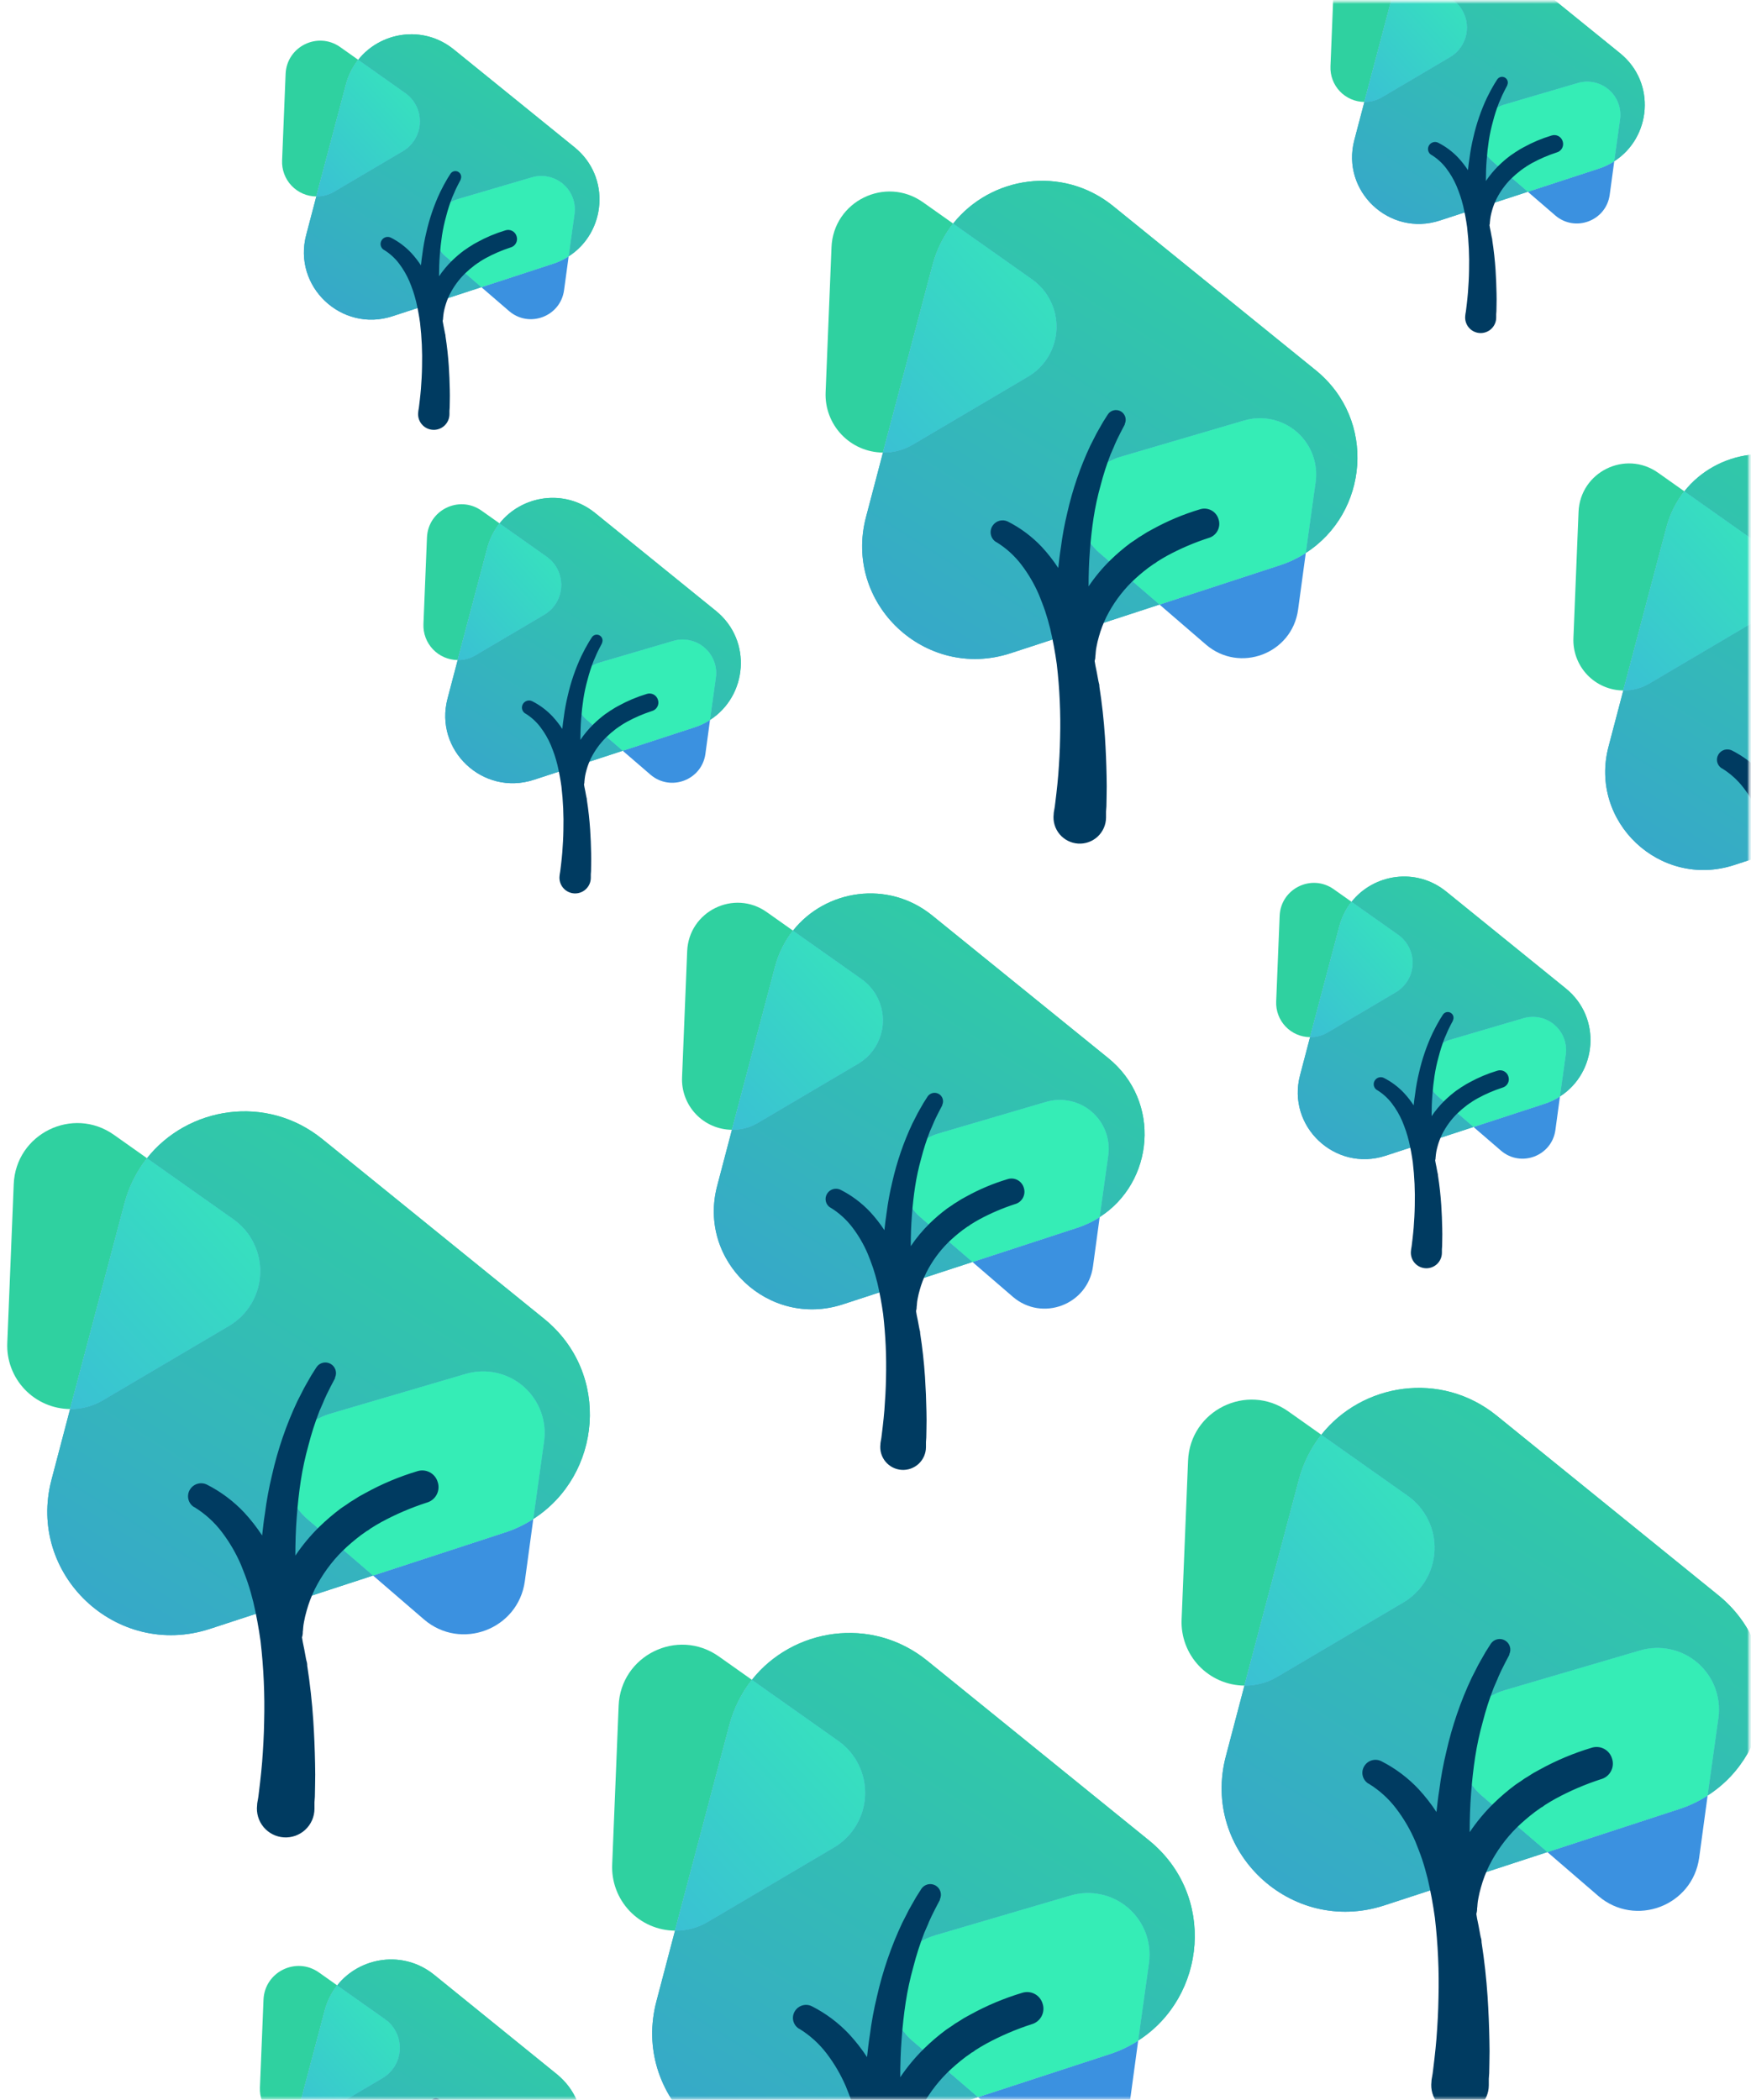 <svg width="668" height="801" viewBox="0 0 668 801" fill="none" xmlns="http://www.w3.org/2000/svg">
<mask id="mask0" mask-type="alpha" maskUnits="userSpaceOnUse" x="0" y="0" width="668" height="801">
<rect x="0.697" y="0.636" width="666.555" height="800" fill="#C4C4C4"/>
</mask>
<g mask="url(#mask0)">
<path d="M212.395 791.193L165.633 753.308C153.826 743.751 137.262 746.47 128.64 757.342L146.86 770.211C148.69 771.502 150.168 773.231 151.158 775.239C152.149 777.247 152.622 779.471 152.533 781.709C152.445 783.946 151.798 786.126 150.651 788.05C149.504 789.973 147.895 791.579 145.968 792.721L119.381 808.394C117.277 809.651 114.866 810.298 112.416 810.262L108.508 825.128C103.199 845.132 122.184 863.055 141.891 856.642L176.336 845.387L162.49 833.495C154.718 826.784 157.478 814.127 167.289 811.239L195.915 802.83C197.991 802.225 200.186 802.147 202.299 802.604C204.413 803.061 206.379 804.038 208.02 805.446C209.66 806.855 210.924 808.651 211.695 810.671C212.466 812.691 212.721 814.872 212.437 817.015L210.144 833.452C224.542 824.236 226.665 802.745 212.395 791.193Z" fill="url(#paint0_linear)"/>
<path d="M212.395 791.193L165.633 753.308C153.826 743.751 137.262 746.47 128.64 757.342L146.86 770.211C148.69 771.502 150.168 773.231 151.158 775.239C152.149 777.247 152.622 779.471 152.533 781.709C152.445 783.946 151.798 786.126 150.651 788.05C149.504 789.973 147.895 791.579 145.968 792.721L119.381 808.394C117.277 809.651 114.866 810.298 112.416 810.262L108.508 825.128C103.199 845.132 122.184 863.055 141.891 856.642L176.336 845.387L162.49 833.495C154.718 826.784 157.478 814.127 167.289 811.239L195.915 802.83C197.991 802.225 200.186 802.147 202.299 802.604C204.413 803.061 206.379 804.038 208.02 805.446C209.66 806.855 210.924 808.651 211.695 810.671C212.466 812.691 212.721 814.872 212.437 817.015L210.144 833.452C224.542 824.236 226.665 802.745 212.395 791.193Z" fill="url(#paint1_linear)"/>
<path d="M128.64 757.343L121.675 752.416C112.968 746.257 100.948 752.204 100.524 762.822L99.165 796.289C99.085 798.085 99.367 799.878 99.996 801.562C100.624 803.246 101.586 804.786 102.822 806.091C104.059 807.395 105.546 808.436 107.194 809.153C108.843 809.87 110.619 810.247 112.416 810.263L123.883 766.941C124.797 763.45 126.416 760.184 128.64 757.343V757.343Z" fill="url(#paint2_linear)"/>
<path d="M145.969 792.721C147.895 791.579 149.505 789.972 150.651 788.049C151.798 786.126 152.445 783.946 152.534 781.708C152.622 779.471 152.15 777.246 151.159 775.238C150.168 773.23 148.691 771.502 146.861 770.211L128.64 757.342C126.416 760.183 124.797 763.449 123.883 766.94L112.416 810.262C114.866 810.297 117.278 809.65 119.381 808.393L145.969 792.721Z" fill="url(#paint3_linear)"/>
<path d="M145.969 792.721C147.895 791.579 149.505 789.972 150.651 788.049C151.798 786.126 152.445 783.946 152.534 781.708C152.622 779.471 152.15 777.246 151.159 775.238C150.168 773.23 148.691 771.502 146.861 770.211L128.64 757.342C126.416 760.183 124.797 763.449 123.883 766.94L112.416 810.262C114.866 810.297 117.278 809.65 119.381 808.393L145.969 792.721Z" fill="url(#paint4_linear)"/>
<path d="M189.97 825.637C189.839 825.201 189.623 824.795 189.332 824.444C189.042 824.093 188.684 823.804 188.28 823.594C187.876 823.384 187.434 823.258 186.98 823.222C186.526 823.186 186.069 823.242 185.637 823.386C181.846 824.522 178.187 826.06 174.722 827.973L173.405 828.695L172.131 829.502L171.494 829.885L170.9 830.309L169.625 831.159C167.996 832.37 166.449 833.69 164.996 835.109C163.109 836.956 161.415 838.991 159.942 841.182C159.942 838.421 160.027 835.703 160.239 832.985C160.451 830.267 160.706 827.888 161.089 825.383C161.475 822.861 162.014 820.364 162.702 817.908C163.333 815.442 164.113 813.016 165.038 810.645L165.803 808.903C166.015 808.309 166.313 807.757 166.567 807.162L166.992 806.313L167.417 805.463L168.309 803.764V803.637C168.548 803.123 168.586 802.538 168.413 801.999C168.24 801.459 167.87 801.004 167.377 800.725C166.883 800.447 166.303 800.364 165.751 800.494C165.2 800.625 164.718 800.958 164.401 801.428L163.297 803.17L162.787 804.062L162.278 804.954C161.938 805.548 161.598 806.143 161.301 806.78L160.367 808.606C159.191 811.095 158.156 813.647 157.266 816.251C156.373 818.856 155.622 821.507 155.015 824.193C154.372 826.854 153.876 829.548 153.529 832.263C153.274 833.835 153.104 835.363 152.934 836.935C151.81 835.219 150.545 833.6 149.154 832.093C146.884 829.681 144.21 827.683 141.254 826.19C140.644 825.898 139.948 825.841 139.298 826.029C138.648 826.217 138.09 826.637 137.729 827.209C137.535 827.509 137.402 827.844 137.34 828.196C137.278 828.548 137.286 828.908 137.365 829.257C137.445 829.605 137.593 829.934 137.801 830.224C138.009 830.514 138.274 830.76 138.578 830.946H138.621C140.871 832.324 142.845 834.11 144.44 836.213C146.062 838.347 147.417 840.672 148.474 843.136C148.984 844.41 149.494 845.684 149.918 846.958C150.343 848.233 150.725 849.592 151.065 850.951C151.702 853.669 152.212 856.43 152.594 859.19C153.253 864.828 153.509 870.505 153.359 876.179C153.316 879.025 153.146 881.913 152.934 884.716C152.807 886.16 152.679 887.562 152.509 888.963L152.254 891.087L152.127 892.106L152.042 892.616C152 892.786 152 892.955 151.957 893.083C151.905 893.335 151.877 893.591 151.872 893.847C151.775 894.667 151.846 895.499 152.081 896.29C152.316 897.082 152.709 897.817 153.238 898.451C153.767 899.086 154.419 899.605 155.155 899.979C155.892 900.353 156.696 900.572 157.521 900.624C158.345 900.676 159.171 900.56 159.948 900.282C160.726 900.004 161.438 899.57 162.042 899.007C162.647 898.445 163.13 897.765 163.462 897.009C163.795 896.253 163.97 895.438 163.977 894.612V893.21L164.062 892.021C164.062 891.257 164.104 890.492 164.104 889.728C164.147 888.156 164.147 886.627 164.104 885.098C164.047 882.04 163.92 878.982 163.722 875.924C163.467 872.102 163.042 868.237 162.448 864.414C162.453 864.053 162.396 863.694 162.278 863.353C162.235 863.14 162.15 862.8 162.108 862.503C161.938 861.484 161.726 860.464 161.513 859.445C161.471 859.105 161.386 858.766 161.343 858.426C161.462 858.055 161.52 857.668 161.513 857.279V857.279V857.152C161.547 857.071 161.562 856.984 161.556 856.897C161.556 856.727 161.598 856.515 161.598 856.345C161.598 856.175 161.683 855.58 161.768 855.155C161.912 854.368 162.096 853.588 162.32 852.819C162.755 851.239 163.339 849.703 164.062 848.233C165.555 845.26 167.52 842.549 169.88 840.205C171.1 839.023 172.391 837.917 173.745 836.892L174.765 836.17C174.932 836.033 175.118 835.919 175.317 835.831L175.826 835.448L176.931 834.769L178.035 834.132C181.101 832.467 184.314 831.088 187.634 830.012C188.082 829.891 188.502 829.68 188.866 829.391C189.23 829.102 189.531 828.741 189.75 828.331C189.969 827.921 190.101 827.47 190.139 827.007C190.177 826.544 190.119 826.078 189.97 825.637V825.637Z" fill="#003B61"/>
<path d="M597.316 377.029L551.699 340.072C540.181 330.749 524.022 333.401 515.611 344.008L533.386 356.562C535.171 357.821 536.612 359.507 537.579 361.466C538.545 363.425 539.006 365.595 538.92 367.778C538.834 369.961 538.202 372.087 537.084 373.963C535.965 375.84 534.395 377.407 532.516 378.521L506.579 393.809C504.527 395.036 502.174 395.667 499.784 395.632L495.972 410.134C490.793 429.648 509.314 447.133 528.538 440.877L562.14 429.897L548.633 418.296C541.051 411.75 543.744 399.403 553.315 396.585L581.24 388.382C583.266 387.791 585.406 387.715 587.468 388.161C589.53 388.607 591.448 389.56 593.048 390.934C594.649 392.308 595.881 394.06 596.634 396.031C597.386 398.002 597.635 400.129 597.358 402.22L595.12 418.255C609.166 409.264 611.237 388.299 597.316 377.029Z" fill="url(#paint5_linear)"/>
<path d="M597.316 377.029L551.699 340.072C540.181 330.749 524.022 333.401 515.611 344.008L533.386 356.562C535.171 357.821 536.612 359.507 537.579 361.466C538.545 363.425 539.006 365.595 538.92 367.778C538.834 369.961 538.202 372.087 537.084 373.963C535.965 375.84 534.395 377.407 532.516 378.521L506.579 393.809C504.527 395.036 502.174 395.667 499.784 395.632L495.972 410.134C490.793 429.648 509.314 447.133 528.538 440.877L562.14 429.897L548.633 418.296C541.051 411.75 543.744 399.403 553.315 396.585L581.24 388.382C583.266 387.791 585.406 387.715 587.468 388.161C589.53 388.607 591.448 389.56 593.048 390.934C594.649 392.308 595.881 394.06 596.634 396.031C597.386 398.002 597.635 400.129 597.358 402.22L595.12 418.255C609.166 409.264 611.237 388.299 597.316 377.029Z" fill="url(#paint6_linear)"/>
<path d="M515.611 344.008L508.816 339.202C500.322 333.194 488.597 338.994 488.182 349.353L486.857 382.001C486.779 383.753 487.054 385.502 487.668 387.145C488.281 388.788 489.218 390.29 490.425 391.563C491.631 392.835 493.082 393.851 494.69 394.55C496.298 395.25 498.03 395.618 499.784 395.633L510.97 353.372C511.861 349.966 513.441 346.779 515.611 344.008V344.008Z" fill="url(#paint7_linear)"/>
<path d="M532.516 378.52C534.395 377.406 535.965 375.839 537.084 373.963C538.202 372.086 538.834 369.96 538.92 367.777C539.007 365.594 538.545 363.424 537.579 361.465C536.612 359.506 535.171 357.82 533.386 356.561L515.611 344.007C513.441 346.778 511.862 349.965 510.971 353.371L499.784 395.632C502.174 395.666 504.527 395.035 506.579 393.809L532.516 378.52Z" fill="url(#paint8_linear)"/>
<path d="M532.516 378.52C534.395 377.406 535.965 375.839 537.084 373.963C538.202 372.086 538.834 369.96 538.92 367.777C539.007 365.594 538.545 363.424 537.579 361.465C536.612 359.506 535.171 357.82 533.386 356.561L515.611 344.007C513.441 346.778 511.862 349.965 510.971 353.371L499.784 395.632C502.174 395.666 504.527 395.035 506.579 393.809L532.516 378.52Z" fill="url(#paint9_linear)"/>
<path d="M562.14 429.897L572.622 438.93C580.204 445.435 592.012 441.001 593.38 431.058L595.12 418.255C593.266 419.456 591.259 420.404 589.154 421.072L562.14 429.897Z" fill="url(#paint10_linear)"/>
<path d="M581.24 388.382L553.315 396.586C543.744 399.403 541.051 411.75 548.633 418.297L562.14 429.898L589.154 421.073C591.259 420.404 593.266 419.456 595.12 418.255L597.357 402.221C597.635 400.13 597.386 398.002 596.633 396.031C595.881 394.061 594.649 392.309 593.048 390.935C591.448 389.56 589.529 388.607 587.468 388.162C585.406 387.716 583.265 387.792 581.24 388.382V388.382Z" fill="url(#paint11_linear)"/>
<path d="M581.24 388.382L553.315 396.586C543.744 399.403 541.051 411.75 548.633 418.297L562.14 429.898L589.154 421.073C591.259 420.404 593.266 419.456 595.12 418.255L597.357 402.221C597.635 400.13 597.386 398.002 596.633 396.031C595.881 394.061 594.649 392.309 593.048 390.935C591.448 389.56 589.529 388.607 587.468 388.162C585.406 387.716 583.265 387.792 581.24 388.382V388.382Z" fill="url(#paint12_linear)"/>
<path d="M575.439 410.631C575.312 410.205 575.101 409.809 574.818 409.467C574.535 409.124 574.186 408.842 573.791 408.638C573.397 408.433 572.966 408.309 572.523 408.274C572.08 408.24 571.634 408.294 571.213 408.435C567.514 409.543 563.945 411.043 560.565 412.91L559.28 413.614L558.038 414.401L557.416 414.774L556.836 415.188L555.593 416.017C554.003 417.199 552.494 418.486 551.077 419.87C549.236 421.672 547.584 423.657 546.146 425.795C546.146 423.102 546.229 420.45 546.436 417.799C546.644 415.147 546.892 412.827 547.265 410.382C547.642 407.922 548.168 405.487 548.84 403.09C549.455 400.685 550.216 398.319 551.118 396.005L551.864 394.307C552.071 393.726 552.361 393.188 552.61 392.608L553.024 391.779L553.439 390.95L554.309 389.293V389.169C554.542 388.668 554.579 388.097 554.41 387.571C554.241 387.044 553.88 386.601 553.399 386.329C552.918 386.057 552.352 385.976 551.814 386.103C551.276 386.23 550.805 386.556 550.497 387.014L549.42 388.713L548.922 389.583L548.425 390.453C548.094 391.033 547.762 391.613 547.472 392.235L546.561 394.016C545.414 396.444 544.405 398.934 543.536 401.474C542.665 404.015 541.932 406.602 541.34 409.222C540.713 411.818 540.229 414.446 539.89 417.094C539.641 418.627 539.476 420.119 539.31 421.652C538.213 419.978 536.98 418.399 535.623 416.929C533.408 414.576 530.8 412.627 527.916 411.17C527.321 410.885 526.641 410.829 526.008 411.013C525.374 411.196 524.829 411.606 524.477 412.164C524.288 412.456 524.159 412.784 524.098 413.127C524.037 413.47 524.045 413.822 524.123 414.162C524.2 414.502 524.344 414.822 524.547 415.106C524.751 415.389 525.009 415.628 525.306 415.81H525.347C527.543 417.154 529.468 418.897 531.024 420.948C532.606 423.03 533.928 425.298 534.96 427.701C535.457 428.944 535.954 430.187 536.368 431.43C536.783 432.673 537.156 433.999 537.487 435.325C538.108 437.976 538.606 440.669 538.979 443.363C539.622 448.862 539.871 454.4 539.724 459.936C539.683 462.711 539.517 465.529 539.31 468.263C539.186 469.672 539.061 471.039 538.896 472.407L538.647 474.478L538.523 475.473L538.44 475.97C538.399 476.136 538.399 476.301 538.357 476.426C538.307 476.671 538.279 476.921 538.274 477.171C538.179 477.971 538.249 478.782 538.478 479.554C538.707 480.327 539.091 481.044 539.607 481.663C540.122 482.281 540.759 482.788 541.477 483.153C542.195 483.517 542.98 483.732 543.784 483.782C544.588 483.833 545.394 483.719 546.152 483.448C546.911 483.177 547.606 482.754 548.196 482.205C548.785 481.656 549.256 480.993 549.581 480.256C549.905 479.518 550.076 478.723 550.082 477.917V476.55L550.165 475.39C550.165 474.644 550.207 473.898 550.207 473.152C550.248 471.619 550.248 470.128 550.207 468.636C550.152 465.653 550.027 462.67 549.834 459.687C549.585 455.958 549.171 452.188 548.591 448.459C548.596 448.106 548.54 447.756 548.425 447.423C548.384 447.216 548.301 446.884 548.259 446.594C548.094 445.6 547.887 444.606 547.679 443.611C547.638 443.28 547.555 442.948 547.514 442.617C547.63 442.255 547.686 441.878 547.679 441.498V441.498V441.374C547.713 441.295 547.727 441.21 547.721 441.125C547.721 440.959 547.762 440.752 547.762 440.587C547.762 440.421 547.845 439.841 547.928 439.426C548.068 438.658 548.248 437.897 548.467 437.148C548.891 435.606 549.46 434.108 550.165 432.673C551.622 429.773 553.539 427.129 555.842 424.842C557.031 423.689 558.291 422.61 559.612 421.61L560.606 420.906C560.77 420.772 560.951 420.661 561.145 420.575L561.642 420.202L562.719 419.539L563.797 418.917C566.788 417.293 569.922 415.948 573.16 414.898C573.598 414.781 574.007 414.575 574.363 414.293C574.718 414.01 575.011 413.659 575.225 413.259C575.438 412.859 575.567 412.419 575.604 411.967C575.641 411.515 575.585 411.06 575.439 410.631V410.631Z" fill="#003B61"/>
<path d="M618.029 20.287L572.412 -16.671C560.894 -25.993 544.735 -23.341 536.324 -12.735L554.099 -0.181C555.884 1.079 557.325 2.765 558.292 4.724C559.258 6.683 559.719 8.853 559.633 11.036C559.546 13.218 558.915 15.345 557.797 17.221C556.678 19.098 555.108 20.664 553.229 21.779L527.292 37.067C525.24 38.293 522.887 38.925 520.497 38.89L516.685 53.392C511.506 72.906 530.026 90.391 549.251 84.135L582.853 73.155L569.346 61.554C561.764 55.008 564.457 42.661 574.028 39.843L601.953 31.64C603.978 31.049 606.119 30.973 608.181 31.419C610.243 31.865 612.161 32.818 613.761 34.192C615.362 35.566 616.594 37.318 617.347 39.289C618.099 41.26 618.348 43.387 618.07 45.478L615.833 61.512C629.879 52.522 631.95 31.557 618.029 20.287Z" fill="url(#paint13_linear)"/>
<path d="M618.029 20.287L572.412 -16.671C560.894 -25.993 544.735 -23.341 536.324 -12.735L554.099 -0.181C555.884 1.079 557.325 2.765 558.292 4.724C559.258 6.683 559.719 8.853 559.633 11.036C559.546 13.218 558.915 15.345 557.797 17.221C556.678 19.098 555.108 20.664 553.229 21.779L527.292 37.067C525.24 38.293 522.887 38.925 520.497 38.89L516.685 53.392C511.506 72.906 530.026 90.391 549.251 84.135L582.853 73.155L569.346 61.554C561.764 55.008 564.457 42.661 574.028 39.843L601.953 31.64C603.978 31.049 606.119 30.973 608.181 31.419C610.243 31.865 612.161 32.818 613.761 34.192C615.362 35.566 616.594 37.318 617.347 39.289C618.099 41.26 618.348 43.387 618.07 45.478L615.833 61.512C629.879 52.522 631.95 31.557 618.029 20.287Z" fill="url(#paint14_linear)"/>
<path d="M536.324 -12.734L529.529 -17.54C521.035 -23.548 509.31 -17.747 508.895 -7.389L507.57 25.259C507.492 27.011 507.767 28.761 508.38 30.403C508.993 32.046 509.931 33.548 511.138 34.821C512.344 36.093 513.795 37.109 515.403 37.808C517.011 38.508 518.743 38.876 520.496 38.891L531.683 -3.37C532.574 -6.776 534.154 -9.963 536.324 -12.734V-12.734Z" fill="url(#paint15_linear)"/>
<path d="M553.229 21.778C555.108 20.664 556.678 19.097 557.797 17.221C558.915 15.344 559.546 13.218 559.633 11.035C559.719 8.852 559.258 6.682 558.292 4.723C557.325 2.764 555.884 1.078 554.099 -0.181L536.324 -12.735C534.154 -9.964 532.575 -6.777 531.684 -3.372L520.497 38.889C522.887 38.924 525.24 38.293 527.292 37.066L553.229 21.778Z" fill="url(#paint16_linear)"/>
<path d="M553.229 21.778C555.108 20.664 556.678 19.097 557.797 17.221C558.915 15.344 559.546 13.218 559.633 11.035C559.719 8.852 559.258 6.682 558.292 4.723C557.325 2.764 555.884 1.078 554.099 -0.181L536.324 -12.735C534.154 -9.964 532.575 -6.777 531.684 -3.372L520.497 38.889C522.887 38.924 525.24 38.293 527.292 37.066L553.229 21.778Z" fill="url(#paint17_linear)"/>
<path d="M582.853 73.155L593.335 82.188C600.917 88.692 612.725 84.259 614.093 74.315L615.833 61.513C613.979 62.714 611.972 63.662 609.867 64.33L582.853 73.155Z" fill="url(#paint18_linear)"/>
<path d="M601.953 31.64L574.027 39.844C564.457 42.661 561.763 55.008 569.346 61.554L582.853 73.156L609.867 64.33C611.972 63.662 613.979 62.714 615.833 61.513L618.07 45.479C618.347 43.387 618.099 41.26 617.346 39.289C616.594 37.319 615.361 35.567 613.761 34.193C612.16 32.818 610.242 31.865 608.18 31.419C606.119 30.974 603.978 31.05 601.953 31.64V31.64Z" fill="url(#paint19_linear)"/>
<path d="M601.953 31.64L574.027 39.844C564.457 42.661 561.763 55.008 569.346 61.554L582.853 73.156L609.867 64.33C611.972 63.662 613.979 62.714 615.833 61.513L618.07 45.479C618.347 43.387 618.099 41.26 617.346 39.289C616.594 37.319 615.361 35.567 613.761 34.193C612.16 32.818 610.242 31.865 608.18 31.419C606.119 30.974 603.978 31.05 601.953 31.64V31.64Z" fill="url(#paint20_linear)"/>
<path d="M596.152 53.889C596.025 53.463 595.814 53.067 595.531 52.725C595.247 52.382 594.898 52.1 594.504 51.895C594.11 51.691 593.679 51.567 593.236 51.532C592.793 51.498 592.347 51.552 591.926 51.693C588.227 52.801 584.658 54.301 581.278 56.167L579.993 56.872L578.75 57.659L578.129 58.032L577.549 58.446L576.306 59.275C574.716 60.457 573.207 61.744 571.79 63.128C569.949 64.93 568.297 66.915 566.859 69.053C566.859 66.36 566.942 63.708 567.149 61.056C567.356 58.405 567.605 56.085 567.978 53.64C568.355 51.18 568.881 48.745 569.552 46.348C570.168 43.942 570.929 41.576 571.831 39.263L572.577 37.564C572.784 36.984 573.074 36.446 573.323 35.866L573.737 35.037L574.151 34.208L575.021 32.551V32.427C575.255 31.926 575.291 31.355 575.123 30.828C574.954 30.302 574.593 29.858 574.112 29.587C573.631 29.314 573.065 29.234 572.527 29.361C571.989 29.488 571.518 29.814 571.21 30.272L570.132 31.971L569.635 32.841L569.138 33.711C568.807 34.291 568.475 34.871 568.185 35.493L567.274 37.274C566.127 39.702 565.118 42.192 564.249 44.732C563.378 47.273 562.645 49.86 562.053 52.48C561.426 55.076 560.942 57.704 560.603 60.352C560.354 61.885 560.189 63.377 560.023 64.91C558.926 63.236 557.693 61.656 556.335 60.186C554.121 57.834 551.513 55.885 548.629 54.427C548.034 54.143 547.354 54.087 546.72 54.27C546.087 54.454 545.542 54.863 545.19 55.422C545.001 55.714 544.872 56.042 544.811 56.385C544.75 56.728 544.758 57.08 544.835 57.419C544.913 57.759 545.057 58.08 545.26 58.363C545.464 58.646 545.721 58.886 546.019 59.068H546.06C548.256 60.412 550.181 62.154 551.736 64.205C553.319 66.287 554.641 68.555 555.673 70.959C556.17 72.202 556.667 73.445 557.081 74.688C557.496 75.931 557.868 77.257 558.2 78.582C558.821 81.234 559.319 83.927 559.691 86.62C560.334 92.12 560.584 97.658 560.437 103.193C560.396 105.969 560.23 108.787 560.023 111.521C559.899 112.93 559.774 114.297 559.609 115.664L559.36 117.736L559.236 118.73L559.153 119.228C559.111 119.393 559.111 119.559 559.07 119.683C559.02 119.929 558.992 120.179 558.987 120.429C558.892 121.229 558.961 122.04 559.191 122.812C559.42 123.584 559.804 124.302 560.319 124.92C560.835 125.539 561.472 126.046 562.19 126.411C562.908 126.775 563.693 126.989 564.497 127.04C565.301 127.091 566.107 126.977 566.865 126.706C567.624 126.435 568.319 126.012 568.909 125.463C569.498 124.914 569.969 124.251 570.294 123.513C570.618 122.776 570.789 121.98 570.795 121.175V119.808L570.878 118.648C570.878 117.902 570.92 117.156 570.92 116.41C570.961 114.877 570.961 113.386 570.92 111.894C570.864 108.911 570.74 105.928 570.547 102.945C570.298 99.216 569.884 95.445 569.304 91.716C569.309 91.364 569.253 91.014 569.138 90.681C569.097 90.474 569.014 90.142 568.972 89.852C568.807 88.858 568.599 87.863 568.392 86.869C568.351 86.537 568.268 86.206 568.227 85.875C568.342 85.513 568.398 85.135 568.392 84.756V84.756V84.632C568.426 84.553 568.44 84.468 568.434 84.383C568.434 84.217 568.475 84.01 568.475 83.844C568.475 83.679 568.558 83.099 568.641 82.684C568.781 81.916 568.961 81.155 569.179 80.406C569.604 78.864 570.173 77.366 570.878 75.931C572.335 73.031 574.252 70.386 576.554 68.1C577.744 66.947 579.003 65.868 580.325 64.868L581.319 64.164C581.483 64.03 581.664 63.918 581.858 63.833L582.355 63.46L583.432 62.797L584.51 62.175C587.501 60.551 590.635 59.206 593.873 58.156C594.311 58.039 594.72 57.832 595.075 57.55C595.43 57.268 595.724 56.916 595.937 56.516C596.151 56.116 596.28 55.677 596.317 55.225C596.354 54.773 596.298 54.318 596.152 53.889V53.889Z" fill="#003B61"/>
<path d="M273.087 232.999L227.023 195.679C215.392 186.266 199.075 188.943 190.582 199.654L208.531 212.331C210.333 213.603 211.789 215.305 212.765 217.284C213.741 219.262 214.206 221.453 214.119 223.657C214.032 225.861 213.394 228.009 212.265 229.903C211.135 231.798 209.549 233.38 207.652 234.505L181.461 249.944C179.389 251.182 177.013 251.819 174.6 251.785L170.751 266.428C165.521 286.134 184.223 303.79 203.636 297.472L237.567 286.385L223.927 274.67C216.271 268.06 218.99 255.592 228.655 252.747L256.854 244.463C258.899 243.867 261.061 243.79 263.143 244.24C265.225 244.69 267.162 245.653 268.778 247.04C270.394 248.428 271.638 250.197 272.398 252.187C273.158 254.177 273.409 256.325 273.129 258.437L270.87 274.628C285.053 265.55 287.145 244.379 273.087 232.999Z" fill="url(#paint21_linear)"/>
<path d="M273.087 232.999L227.023 195.679C215.392 186.266 199.075 188.943 190.582 199.654L208.531 212.331C210.333 213.603 211.789 215.305 212.765 217.284C213.741 219.262 214.206 221.453 214.119 223.657C214.032 225.861 213.394 228.009 212.265 229.903C211.135 231.798 209.549 233.38 207.652 234.505L181.461 249.944C179.389 251.182 177.013 251.819 174.6 251.785L170.751 266.428C165.521 286.134 184.223 303.79 203.636 297.472L237.567 286.385L223.927 274.67C216.271 268.06 218.99 255.592 228.655 252.747L256.854 244.463C258.899 243.867 261.061 243.79 263.143 244.24C265.225 244.69 267.162 245.653 268.778 247.04C270.394 248.428 271.638 250.197 272.398 252.187C273.158 254.177 273.409 256.325 273.129 258.437L270.87 274.628C285.053 265.55 287.145 244.379 273.087 232.999Z" fill="url(#paint22_linear)"/>
<path d="M190.582 199.654L183.721 194.801C175.144 188.734 163.303 194.592 162.885 205.051L161.546 238.02C161.467 239.789 161.746 241.555 162.365 243.214C162.984 244.873 163.931 246.39 165.149 247.675C166.368 248.96 167.833 249.986 169.456 250.692C171.08 251.398 172.829 251.77 174.6 251.785L185.896 209.11C186.796 205.671 188.391 202.453 190.582 199.654V199.654Z" fill="url(#paint23_linear)"/>
<path d="M207.653 234.505C209.55 233.379 211.136 231.797 212.266 229.903C213.395 228.008 214.033 225.86 214.12 223.656C214.207 221.452 213.742 219.261 212.766 217.283C211.79 215.304 210.334 213.602 208.532 212.33L190.583 199.653C188.392 202.452 186.797 205.67 185.897 209.109L174.601 251.784C177.014 251.819 179.39 251.181 181.462 249.943L207.653 234.505Z" fill="url(#paint24_linear)"/>
<path d="M207.653 234.505C209.55 233.379 211.136 231.797 212.266 229.903C213.395 228.008 214.033 225.86 214.12 223.656C214.207 221.452 213.742 219.261 212.766 217.283C211.79 215.304 210.334 213.602 208.532 212.33L190.583 199.653C188.392 202.452 186.797 205.67 185.897 209.109L174.601 251.784C177.014 251.819 179.39 251.181 181.462 249.943L207.653 234.505Z" fill="url(#paint25_linear)"/>
<path d="M237.566 286.385L248.152 295.506C255.808 302.075 267.732 297.598 269.113 287.557L270.87 274.629C268.998 275.842 266.971 276.799 264.845 277.474L237.566 286.385Z" fill="url(#paint26_linear)"/>
<path d="M256.855 244.463L228.656 252.747C218.992 255.593 216.272 268.06 223.929 274.671L237.568 286.386L264.847 277.474C266.973 276.799 268.999 275.842 270.871 274.629L273.131 258.438C273.411 256.326 273.159 254.178 272.4 252.188C271.64 250.198 270.395 248.429 268.779 247.041C267.163 245.653 265.226 244.691 263.144 244.241C261.062 243.791 258.901 243.867 256.855 244.463V244.463Z" fill="url(#paint27_linear)"/>
<path d="M256.855 244.463L228.656 252.747C218.992 255.593 216.272 268.06 223.929 274.671L237.568 286.386L264.847 277.474C266.973 276.799 268.999 275.842 270.871 274.629L273.131 258.438C273.411 256.326 273.159 254.178 272.4 252.188C271.64 250.198 270.395 248.429 268.779 247.041C267.163 245.653 265.226 244.691 263.144 244.241C261.062 243.791 258.901 243.867 256.855 244.463V244.463Z" fill="url(#paint28_linear)"/>
<path d="M250.997 266.93C250.869 266.5 250.656 266.101 250.37 265.755C250.084 265.409 249.731 265.124 249.333 264.917C248.935 264.711 248.5 264.586 248.052 264.551C247.605 264.516 247.155 264.571 246.73 264.713C242.995 265.832 239.39 267.347 235.977 269.231L234.68 269.943L233.425 270.738L232.798 271.114L232.212 271.532L230.957 272.369C229.351 273.563 227.828 274.863 226.396 276.26C224.537 278.08 222.869 280.084 221.418 282.243C221.418 279.524 221.501 276.846 221.71 274.168C221.92 271.491 222.171 269.148 222.547 266.679C222.928 264.195 223.459 261.736 224.137 259.316C224.759 256.886 225.527 254.497 226.438 252.161L227.191 250.446C227.4 249.86 227.693 249.316 227.944 248.73L228.363 247.894L228.781 247.057L229.66 245.383V245.258C229.896 244.752 229.932 244.176 229.762 243.644C229.592 243.112 229.227 242.664 228.741 242.39C228.255 242.115 227.684 242.034 227.14 242.162C226.597 242.291 226.122 242.619 225.811 243.082L224.723 244.798L224.221 245.676L223.719 246.555C223.384 247.141 223.049 247.726 222.756 248.354L221.836 250.153C220.678 252.604 219.659 255.119 218.782 257.684C217.902 260.25 217.162 262.862 216.564 265.508C215.931 268.129 215.442 270.782 215.1 273.457C214.849 275.005 214.682 276.511 214.514 278.059C213.407 276.369 212.161 274.774 210.791 273.29C208.554 270.914 205.921 268.946 203.009 267.474C202.407 267.187 201.721 267.131 201.081 267.316C200.441 267.501 199.891 267.914 199.536 268.478C199.345 268.774 199.214 269.104 199.153 269.451C199.091 269.797 199.1 270.152 199.178 270.496C199.256 270.839 199.402 271.163 199.607 271.449C199.812 271.735 200.073 271.976 200.373 272.16H200.415C202.632 273.517 204.576 275.277 206.147 277.348C207.745 279.45 209.08 281.741 210.121 284.168C210.623 285.423 211.125 286.678 211.544 287.933C211.962 289.188 212.339 290.527 212.673 291.866C213.301 294.544 213.803 297.263 214.18 299.983C214.829 305.536 215.08 311.129 214.933 316.718C214.891 319.521 214.723 322.366 214.514 325.128C214.389 326.55 214.263 327.931 214.096 329.311L213.845 331.403L213.719 332.407L213.636 332.91C213.594 333.077 213.594 333.244 213.552 333.37C213.501 333.618 213.473 333.87 213.468 334.123C213.372 334.931 213.442 335.749 213.674 336.529C213.905 337.309 214.293 338.033 214.814 338.658C215.334 339.283 215.977 339.795 216.703 340.163C217.428 340.531 218.221 340.747 219.032 340.799C219.844 340.85 220.658 340.735 221.424 340.461C222.19 340.187 222.892 339.76 223.487 339.206C224.082 338.652 224.558 337.982 224.886 337.237C225.213 336.493 225.386 335.689 225.392 334.876V333.495L225.476 332.324C225.476 331.571 225.518 330.818 225.518 330.065C225.56 328.516 225.56 327.01 225.518 325.504C225.462 322.492 225.336 319.479 225.141 316.467C224.89 312.702 224.472 308.894 223.886 305.129C223.892 304.773 223.835 304.419 223.719 304.083C223.677 303.874 223.593 303.539 223.551 303.246C223.384 302.242 223.175 301.238 222.966 300.234C222.924 299.899 222.84 299.564 222.798 299.23C222.915 298.865 222.972 298.483 222.966 298.1V298.1V297.974C222.999 297.895 223.014 297.809 223.007 297.723C223.007 297.556 223.049 297.347 223.049 297.179C223.049 297.012 223.133 296.426 223.217 296.008C223.358 295.232 223.54 294.464 223.761 293.707C224.189 292.15 224.764 290.637 225.476 289.188C226.947 286.26 228.883 283.59 231.208 281.281C232.409 280.116 233.681 279.027 235.015 278.017L236.019 277.306C236.185 277.171 236.368 277.058 236.563 276.971L237.065 276.595L238.153 275.925L239.241 275.298C242.261 273.658 245.427 272.299 248.696 271.24C249.139 271.121 249.552 270.913 249.91 270.628C250.269 270.343 250.565 269.988 250.781 269.584C250.996 269.18 251.127 268.736 251.164 268.279C251.201 267.823 251.145 267.364 250.997 266.93V266.93Z" fill="#003B61"/>
<path d="M219.159 56.161L173.095 18.841C161.463 9.427 145.146 12.105 136.653 22.816L154.602 35.493C156.404 36.764 157.86 38.467 158.836 40.445C159.812 42.423 160.278 44.614 160.19 46.819C160.103 49.023 159.466 51.17 158.336 53.065C157.206 54.96 155.621 56.542 153.723 57.667L127.532 73.105C125.46 74.344 123.085 74.981 120.671 74.946L116.822 89.59C111.592 109.296 130.294 126.952 149.707 120.634L183.638 109.547L169.999 97.832C162.342 91.222 165.062 78.754 174.726 75.909L202.925 67.624C204.97 67.028 207.132 66.952 209.214 67.402C211.296 67.852 213.233 68.814 214.849 70.202C216.465 71.59 217.71 73.359 218.47 75.349C219.229 77.339 219.481 79.487 219.201 81.599L216.941 97.79C231.125 88.711 233.217 67.541 219.159 56.161Z" fill="url(#paint29_linear)"/>
<path d="M219.159 56.161L173.095 18.841C161.463 9.427 145.146 12.105 136.653 22.816L154.602 35.493C156.404 36.764 157.86 38.467 158.836 40.445C159.812 42.423 160.278 44.614 160.19 46.819C160.103 49.023 159.466 51.17 158.336 53.065C157.206 54.96 155.621 56.542 153.723 57.667L127.532 73.105C125.46 74.344 123.085 74.981 120.671 74.946L116.822 89.59C111.592 109.296 130.294 126.952 149.707 120.634L183.638 109.547L169.999 97.832C162.342 91.222 165.062 78.754 174.726 75.909L202.925 67.624C204.97 67.028 207.132 66.952 209.214 67.402C211.296 67.852 213.233 68.814 214.849 70.202C216.465 71.59 217.71 73.359 218.47 75.349C219.229 77.339 219.481 79.487 219.201 81.599L216.941 97.79C231.125 88.711 233.217 67.541 219.159 56.161Z" fill="url(#paint30_linear)"/>
<path d="M136.653 22.816L129.792 17.962C121.215 11.896 109.375 17.753 108.956 28.213L107.618 61.182C107.539 62.95 107.817 64.717 108.436 66.376C109.055 68.035 110.002 69.552 111.221 70.837C112.439 72.121 113.904 73.147 115.528 73.854C117.151 74.56 118.901 74.931 120.671 74.947L131.968 32.271C132.867 28.832 134.462 25.614 136.653 22.816V22.816Z" fill="url(#paint31_linear)"/>
<path d="M153.724 57.666C155.622 56.541 157.207 54.959 158.337 53.064C159.466 51.169 160.104 49.022 160.191 46.818C160.279 44.613 159.813 42.422 158.837 40.444C157.861 38.466 156.405 36.763 154.603 35.492L136.654 22.814C134.463 25.613 132.868 28.831 131.968 32.27L120.672 74.945C123.086 74.98 125.461 74.343 127.533 73.104L153.724 57.666Z" fill="url(#paint32_linear)"/>
<path d="M153.724 57.666C155.622 56.541 157.207 54.959 158.337 53.064C159.466 51.169 160.104 49.022 160.191 46.818C160.279 44.613 159.813 42.422 158.837 40.444C157.861 38.466 156.405 36.763 154.603 35.492L136.654 22.814C134.463 25.613 132.868 28.831 131.968 32.27L120.672 74.945C123.086 74.98 125.461 74.343 127.533 73.104L153.724 57.666Z" fill="url(#paint33_linear)"/>
<path d="M183.638 109.547L194.223 118.668C201.879 125.237 213.803 120.76 215.184 110.719L216.941 97.79C215.069 99.004 213.043 99.96 210.916 100.636L183.638 109.547Z" fill="url(#paint34_linear)"/>
<path d="M202.927 67.625L174.728 75.909C165.063 78.754 162.343 91.222 170 97.832L183.639 109.547L210.918 100.636C213.044 99.961 215.07 99.004 216.943 97.791L219.202 81.599C219.482 79.487 219.231 77.339 218.471 75.349C217.711 73.359 216.467 71.59 214.851 70.203C213.234 68.815 211.297 67.852 209.215 67.402C207.133 66.952 204.972 67.029 202.927 67.625V67.625Z" fill="url(#paint35_linear)"/>
<path d="M202.927 67.625L174.728 75.909C165.063 78.754 162.343 91.222 170 97.832L183.639 109.547L210.918 100.636C213.044 99.961 215.07 99.004 216.943 97.791L219.202 81.599C219.482 79.487 219.231 77.339 218.471 75.349C217.711 73.359 216.467 71.59 214.851 70.203C213.234 68.815 211.297 67.852 209.215 67.402C207.133 66.952 204.972 67.029 202.927 67.625V67.625Z" fill="url(#paint36_linear)"/>
<path d="M197.069 90.092C196.94 89.662 196.727 89.263 196.441 88.917C196.155 88.571 195.803 88.286 195.405 88.079C195.007 87.872 194.571 87.748 194.124 87.713C193.676 87.677 193.227 87.733 192.801 87.875C189.066 88.994 185.462 90.509 182.049 92.393L180.752 93.104L179.497 93.899L178.869 94.276L178.283 94.694L177.028 95.531C175.423 96.725 173.899 98.025 172.468 99.422C170.609 101.242 168.94 103.246 167.489 105.405C167.489 102.685 167.573 100.008 167.782 97.33C167.991 94.653 168.242 92.309 168.618 89.841C168.999 87.357 169.53 84.898 170.208 82.478C170.83 80.048 171.598 77.659 172.509 75.323L173.263 73.608C173.472 73.022 173.765 72.478 174.016 71.892L174.434 71.055L174.852 70.219L175.731 68.545V68.42C175.967 67.914 176.004 67.338 175.833 66.806C175.663 66.274 175.299 65.826 174.813 65.552C174.327 65.277 173.755 65.196 173.212 65.324C172.668 65.452 172.194 65.781 171.882 66.244L170.794 67.96L170.292 68.838L169.79 69.717C169.455 70.302 169.121 70.888 168.828 71.516L167.907 73.315C166.75 75.766 165.73 78.281 164.853 80.846C163.973 83.412 163.233 86.023 162.636 88.67C162.002 91.291 161.514 93.944 161.171 96.619C160.92 98.167 160.753 99.673 160.586 101.221C159.478 99.531 158.233 97.936 156.862 96.451C154.626 94.076 151.992 92.108 149.08 90.636C148.479 90.349 147.793 90.292 147.153 90.478C146.512 90.663 145.963 91.076 145.607 91.64C145.416 91.935 145.286 92.266 145.224 92.613C145.163 92.959 145.171 93.314 145.249 93.657C145.327 94.001 145.473 94.325 145.678 94.611C145.883 94.896 146.144 95.138 146.444 95.322H146.486C148.703 96.679 150.647 98.439 152.218 100.51C153.816 102.612 155.151 104.903 156.192 107.33C156.695 108.585 157.197 109.84 157.615 111.095C158.033 112.35 158.41 113.689 158.745 115.028C159.372 117.705 159.874 120.425 160.251 123.144C160.9 128.698 161.152 134.291 161.004 139.88C160.962 142.683 160.795 145.528 160.586 148.289C160.46 149.712 160.334 151.093 160.167 152.473L159.916 154.565L159.791 155.569L159.707 156.071C159.665 156.239 159.665 156.406 159.623 156.532C159.572 156.78 159.544 157.032 159.54 157.285C159.444 158.092 159.514 158.911 159.745 159.691C159.976 160.471 160.364 161.195 160.885 161.82C161.406 162.445 162.048 162.957 162.774 163.325C163.499 163.693 164.292 163.909 165.104 163.96C165.915 164.012 166.729 163.897 167.495 163.623C168.261 163.349 168.963 162.922 169.558 162.368C170.153 161.813 170.629 161.144 170.957 160.399C171.285 159.655 171.457 158.851 171.464 158.038V156.657L171.547 155.486C171.547 154.733 171.589 153.979 171.589 153.226C171.631 151.678 171.631 150.172 171.589 148.666C171.533 145.654 171.408 142.641 171.212 139.629C170.961 135.863 170.543 132.056 169.957 128.291C169.963 127.935 169.906 127.581 169.79 127.245C169.748 127.035 169.664 126.701 169.623 126.408C169.455 125.404 169.246 124.4 169.037 123.396C168.995 123.061 168.911 122.726 168.87 122.391C168.987 122.026 169.043 121.645 169.037 121.262V121.262V121.136C169.07 121.057 169.085 120.971 169.079 120.885C169.079 120.718 169.121 120.509 169.121 120.341C169.121 120.174 169.204 119.588 169.288 119.17C169.429 118.394 169.611 117.626 169.832 116.869C170.261 115.312 170.835 113.799 171.547 112.35C173.018 109.422 174.954 106.752 177.279 104.443C178.481 103.278 179.752 102.189 181.086 101.179L182.09 100.468C182.256 100.333 182.439 100.22 182.634 100.133L183.136 99.757L184.224 99.087L185.312 98.46C188.333 96.82 191.498 95.461 194.768 94.401C195.21 94.283 195.623 94.074 195.982 93.79C196.34 93.505 196.636 93.149 196.852 92.746C197.068 92.341 197.198 91.898 197.236 91.441C197.273 90.985 197.216 90.526 197.069 90.092V90.092Z" fill="#003B61"/>
<path d="M501.871 141.164L424.685 78.63C405.196 62.856 377.855 67.343 363.624 85.29L393.699 106.532C396.719 108.663 399.158 111.516 400.793 114.83C402.429 118.145 403.209 121.816 403.063 125.51C402.916 129.203 401.848 132.801 399.955 135.976C398.063 139.151 395.406 141.802 392.226 143.687L348.341 169.556C344.869 171.631 340.888 172.699 336.844 172.641L330.394 197.178C321.631 230.197 352.968 259.781 385.496 249.195L442.352 230.618L419.497 210.988C406.668 199.912 411.225 179.02 427.419 174.253L474.67 160.372C478.097 159.373 481.718 159.245 485.207 159.999C488.696 160.753 491.941 162.366 494.65 164.691C497.358 167.016 499.443 169.981 500.716 173.315C501.989 176.65 502.41 180.249 501.941 183.788L498.155 210.918C521.921 195.705 525.426 160.232 501.871 141.164Z" fill="url(#paint37_linear)"/>
<path d="M501.871 141.164L424.685 78.63C405.196 62.856 377.855 67.343 363.624 85.29L393.699 106.532C396.719 108.663 399.158 111.516 400.793 114.83C402.429 118.145 403.209 121.816 403.063 125.51C402.916 129.203 401.848 132.801 399.955 135.976C398.063 139.151 395.406 141.802 392.226 143.687L348.341 169.556C344.869 171.631 340.888 172.699 336.844 172.641L330.394 197.178C321.631 230.197 352.968 259.781 385.496 249.195L442.352 230.618L419.497 210.988C406.668 199.912 411.225 179.02 427.419 174.253L474.67 160.372C478.097 159.373 481.718 159.245 485.207 159.999C488.696 160.753 491.941 162.366 494.65 164.691C497.358 167.016 499.443 169.981 500.716 173.315C501.989 176.65 502.41 180.249 501.941 183.788L498.155 210.918C521.921 195.705 525.426 160.232 501.871 141.164Z" fill="url(#paint38_linear)"/>
<path d="M363.624 85.29L352.127 77.158C337.755 66.993 317.915 76.808 317.214 94.334L314.971 149.577C314.839 152.541 315.306 155.501 316.343 158.28C317.38 161.06 318.967 163.602 321.009 165.755C323.05 167.907 325.505 169.627 328.225 170.81C330.946 171.993 333.877 172.616 336.844 172.641L355.772 101.134C357.28 95.372 359.952 89.98 363.624 85.29V85.29Z" fill="url(#paint39_linear)"/>
<path d="M392.228 143.686C395.407 141.801 398.064 139.15 399.957 135.975C401.849 132.8 402.918 129.202 403.064 125.508C403.21 121.815 402.43 118.144 400.795 114.829C399.159 111.514 396.72 108.661 393.7 106.53L363.625 85.289C359.953 89.978 357.281 95.37 355.773 101.132L336.845 172.639C340.889 172.698 344.87 171.63 348.342 169.555L392.228 143.686Z" fill="url(#paint40_linear)"/>
<path d="M392.228 143.686C395.407 141.801 398.064 139.15 399.957 135.975C401.849 132.8 402.918 129.202 403.064 125.508C403.21 121.815 402.43 118.144 400.795 114.829C399.159 111.514 396.72 108.661 393.7 106.53L363.625 85.289C359.953 89.978 357.281 95.37 355.773 101.132L336.845 172.639C340.889 172.698 344.87 171.63 348.342 169.555L392.228 143.686Z" fill="url(#paint41_linear)"/>
<path d="M442.352 230.618L460.088 245.901C472.917 256.908 492.897 249.406 495.211 232.581L498.155 210.919C495.018 212.951 491.623 214.555 488.06 215.686L442.352 230.618Z" fill="url(#paint42_linear)"/>
<path d="M474.672 160.373L427.421 174.254C411.227 179.021 406.67 199.912 419.499 210.989L442.353 230.618L488.062 215.686C491.625 214.555 495.02 212.952 498.157 210.919L501.942 183.788C502.412 180.25 501.991 176.65 500.718 173.316C499.444 169.981 497.359 167.017 494.651 164.692C491.943 162.367 488.698 160.754 485.209 160C481.72 159.246 478.098 159.374 474.672 160.373V160.373Z" fill="url(#paint43_linear)"/>
<path d="M474.672 160.373L427.421 174.254C411.227 179.021 406.67 199.912 419.499 210.989L442.353 230.618L488.062 215.686C491.625 214.555 495.02 212.952 498.157 210.919L501.942 183.788C502.412 180.25 501.991 176.65 500.718 173.316C499.444 169.981 497.359 167.017 494.651 164.692C491.943 162.367 488.698 160.754 485.209 160C481.72 159.246 478.098 159.374 474.672 160.373V160.373Z" fill="url(#paint44_linear)"/>
<path d="M464.855 198.019C464.64 197.298 464.283 196.629 463.804 196.049C463.325 195.47 462.734 194.993 462.067 194.646C461.4 194.3 460.67 194.091 459.921 194.032C459.171 193.973 458.417 194.065 457.704 194.303C451.446 196.178 445.406 198.717 439.687 201.875L437.514 203.066L435.411 204.398L434.359 205.029L433.378 205.73L431.275 207.132C428.585 209.133 426.032 211.311 423.633 213.652C420.518 216.701 417.723 220.06 415.291 223.677C415.291 219.12 415.431 214.634 415.782 210.147C416.132 205.66 416.553 201.734 417.184 197.598C417.822 193.435 418.712 189.315 419.848 185.26C420.889 181.189 422.177 177.186 423.704 173.272L424.965 170.397C425.316 169.416 425.807 168.505 426.227 167.523L426.928 166.121L427.629 164.719L429.102 161.915V161.704C429.497 160.857 429.558 159.891 429.273 159C428.988 158.109 428.377 157.359 427.563 156.899C426.748 156.438 425.791 156.302 424.88 156.517C423.97 156.732 423.174 157.283 422.652 158.059L420.829 160.933L419.988 162.405L419.147 163.878C418.586 164.859 418.025 165.841 417.534 166.892L415.992 169.907C414.052 174.014 412.344 178.227 410.874 182.526C409.4 186.825 408.16 191.202 407.159 195.635C406.098 200.027 405.279 204.474 404.705 208.955C404.284 211.549 404.004 214.073 403.724 216.667C401.868 213.835 399.781 211.162 397.484 208.675C393.737 204.693 389.325 201.396 384.445 198.93C383.437 198.449 382.288 198.355 381.215 198.665C380.143 198.975 379.221 199.668 378.626 200.613C378.305 201.108 378.087 201.662 377.984 202.242C377.881 202.823 377.895 203.418 378.026 203.993C378.157 204.568 378.401 205.111 378.745 205.59C379.089 206.069 379.525 206.474 380.028 206.782H380.098C383.813 209.056 387.07 212.005 389.703 215.475C392.381 218.998 394.617 222.835 396.363 226.902C397.204 229.005 398.045 231.108 398.746 233.211C399.447 235.315 400.078 237.558 400.639 239.801C401.691 244.288 402.532 248.845 403.163 253.402C404.251 262.707 404.672 272.078 404.425 281.444C404.355 286.141 404.074 290.908 403.724 295.535C403.513 297.918 403.303 300.232 403.023 302.545L402.602 306.051L402.392 307.733L402.251 308.574C402.181 308.855 402.181 309.135 402.111 309.346C402.026 309.761 401.979 310.183 401.971 310.607C401.81 311.961 401.928 313.333 402.315 314.639C402.703 315.946 403.353 317.16 404.225 318.207C405.098 319.254 406.175 320.112 407.39 320.728C408.606 321.345 409.934 321.707 411.294 321.793C412.654 321.879 414.018 321.687 415.301 321.228C416.585 320.769 417.761 320.053 418.758 319.125C419.756 318.196 420.553 317.073 421.102 315.826C421.651 314.578 421.94 313.232 421.951 311.869V309.556L422.091 307.593C422.091 306.331 422.161 305.069 422.161 303.807C422.231 301.213 422.231 298.69 422.161 296.166C422.068 291.118 421.857 286.071 421.53 281.023C421.11 274.714 420.409 268.334 419.427 262.025C419.436 261.429 419.342 260.835 419.147 260.272C419.077 259.921 418.936 259.361 418.866 258.87C418.586 257.187 418.235 255.505 417.885 253.822C417.815 253.262 417.674 252.701 417.604 252.14C417.8 251.528 417.895 250.889 417.885 250.247V250.247V250.037C417.941 249.904 417.965 249.76 417.955 249.616C417.955 249.336 418.025 248.985 418.025 248.705C418.025 248.424 418.165 247.443 418.305 246.742C418.543 245.442 418.847 244.155 419.217 242.886C419.935 240.278 420.898 237.743 422.091 235.315C424.556 230.408 427.799 225.934 431.695 222.065C433.709 220.114 435.839 218.288 438.075 216.597L439.758 215.405C440.035 215.178 440.341 214.989 440.669 214.844L441.51 214.213L443.333 213.091L445.156 212.04C450.217 209.291 455.521 207.015 460.999 205.24C461.74 205.041 462.433 204.692 463.034 204.214C463.634 203.737 464.131 203.142 464.492 202.465C464.854 201.788 465.072 201.044 465.135 200.279C465.197 199.515 465.102 198.745 464.855 198.019V198.019Z" fill="#003B61"/>
<path d="M438.286 701.993L353.733 633.491C332.384 616.212 302.433 621.127 286.844 640.786L319.789 664.056C323.098 666.39 325.77 669.515 327.561 673.146C329.353 676.777 330.207 680.799 330.047 684.845C329.887 688.891 328.717 692.832 326.643 696.31C324.57 699.788 321.659 702.692 318.177 704.757L270.102 733.095C266.299 735.368 261.938 736.538 257.508 736.474L250.442 763.353C240.843 799.524 275.171 831.932 310.804 820.336L373.086 799.985L348.05 778.482C333.997 766.348 338.988 743.463 356.728 738.241L408.489 723.035C412.243 721.94 416.21 721.8 420.032 722.626C423.854 723.452 427.409 725.219 430.375 727.766C433.342 730.313 435.626 733.56 437.021 737.213C438.415 740.866 438.877 744.809 438.363 748.685L434.216 778.405C460.249 761.74 464.089 722.881 438.286 701.993Z" fill="url(#paint45_linear)"/>
<path d="M438.286 701.993L353.733 633.491C332.384 616.212 302.433 621.127 286.844 640.786L319.789 664.056C323.098 666.39 325.77 669.515 327.561 673.146C329.353 676.777 330.207 680.799 330.047 684.845C329.887 688.891 328.717 692.832 326.643 696.31C324.57 699.788 321.659 702.692 318.177 704.757L270.102 733.095C266.299 735.368 261.938 736.538 257.508 736.474L250.442 763.353C240.843 799.524 275.171 831.932 310.804 820.336L373.086 799.985L348.05 778.482C333.997 766.348 338.988 743.463 356.728 738.241L408.489 723.035C412.243 721.94 416.21 721.8 420.032 722.626C423.854 723.452 427.409 725.219 430.375 727.766C433.342 730.313 435.626 733.56 437.021 737.213C438.415 740.866 438.877 744.809 438.363 748.685L434.216 778.405C460.249 761.74 464.089 722.881 438.286 701.993Z" fill="url(#paint46_linear)"/>
<path d="M286.844 640.786L274.249 631.878C258.506 620.742 236.773 631.494 236.005 650.693L233.547 711.208C233.403 714.455 233.914 717.698 235.05 720.742C236.187 723.787 237.925 726.572 240.161 728.93C242.398 731.288 245.086 733.172 248.067 734.468C251.047 735.764 254.258 736.446 257.508 736.474L278.243 658.142C279.894 651.83 282.822 645.923 286.844 640.786V640.786Z" fill="url(#paint47_linear)"/>
<path d="M318.177 704.757C321.659 702.692 324.57 699.788 326.643 696.31C328.717 692.832 329.887 688.89 330.047 684.844C330.207 680.799 329.353 676.777 327.561 673.146C325.77 669.515 323.098 666.389 319.789 664.055L286.844 640.786C282.822 645.923 279.894 651.83 278.243 658.142L257.508 736.474C261.938 736.538 266.299 735.368 270.102 733.095L318.177 704.757Z" fill="url(#paint48_linear)"/>
<path d="M318.177 704.757C321.659 702.692 324.57 699.788 326.643 696.31C328.717 692.832 329.887 688.89 330.047 684.844C330.207 680.799 329.353 676.777 327.561 673.146C325.77 669.515 323.098 666.389 319.789 664.055L286.844 640.786C282.822 645.923 279.894 651.83 278.243 658.142L257.508 736.474C261.938 736.538 266.299 735.368 270.102 733.095L318.177 704.757Z" fill="url(#paint49_linear)"/>
<path d="M373.087 799.985L392.516 816.726C406.57 828.783 428.457 820.566 430.991 802.135L434.217 778.405C430.78 780.632 427.061 782.388 423.158 783.627L373.087 799.985Z" fill="url(#paint50_linear)"/>
<path d="M408.489 723.035L356.729 738.241C338.989 743.463 333.997 766.348 348.051 778.482L373.086 799.985L423.157 783.627C427.06 782.388 430.78 780.632 434.216 778.405L438.363 748.685C438.877 744.809 438.416 740.866 437.021 737.213C435.627 733.56 433.342 730.313 430.376 727.766C427.409 725.219 423.854 723.452 420.032 722.626C416.211 721.8 412.243 721.94 408.489 723.035V723.035Z" fill="url(#paint51_linear)"/>
<path d="M408.489 723.035L356.729 738.241C338.989 743.463 333.997 766.348 348.051 778.482L373.086 799.985L423.157 783.627C427.06 782.388 430.78 780.632 434.216 778.405L438.363 748.685C438.877 744.809 438.416 740.866 437.021 737.213C435.627 733.56 433.342 730.313 430.376 727.766C427.409 725.219 423.854 723.452 420.032 722.626C416.211 721.8 412.243 721.94 408.489 723.035V723.035Z" fill="url(#paint52_linear)"/>
<path d="M397.738 764.274C397.502 763.485 397.111 762.751 396.586 762.117C396.061 761.482 395.414 760.959 394.684 760.58C393.953 760.2 393.153 759.971 392.332 759.907C391.511 759.842 390.686 759.943 389.905 760.204C383.049 762.258 376.433 765.039 370.168 768.498L367.787 769.804L365.484 771.263L364.332 771.954L363.256 772.722L360.953 774.258C358.006 776.449 355.209 778.835 352.582 781.4C349.17 784.74 346.107 788.419 343.443 792.382C343.443 787.39 343.597 782.475 343.981 777.56C344.365 772.645 344.825 768.344 345.517 763.813C346.216 759.253 347.19 754.74 348.435 750.297C349.576 745.839 350.986 741.453 352.659 737.165L354.041 734.017C354.425 732.941 354.962 731.943 355.423 730.868L356.191 729.332L356.959 727.796L358.572 724.724V724.494C359.005 723.565 359.072 722.508 358.76 721.532C358.447 720.556 357.778 719.734 356.886 719.229C355.994 718.725 354.945 718.576 353.948 718.812C352.95 719.047 352.079 719.65 351.507 720.5L349.51 723.649L348.588 725.262L347.667 726.875C347.053 727.95 346.438 729.025 345.901 730.177L344.211 733.479C342.086 737.979 340.215 742.594 338.605 747.302C336.99 752.012 335.632 756.806 334.535 761.663C333.373 766.474 332.475 771.345 331.847 776.254C331.386 779.096 331.079 781.861 330.772 784.702C328.739 781.6 326.453 778.672 323.937 775.947C319.832 771.586 314.998 767.974 309.653 765.273C308.549 764.746 307.29 764.642 306.115 764.982C304.94 765.322 303.931 766.081 303.279 767.116C302.928 767.658 302.688 768.265 302.575 768.901C302.463 769.537 302.478 770.189 302.621 770.819C302.764 771.449 303.032 772.043 303.409 772.568C303.786 773.093 304.264 773.537 304.815 773.874H304.891C308.961 776.365 312.529 779.595 315.413 783.396C318.346 787.256 320.797 791.459 322.708 795.914C323.63 798.218 324.551 800.522 325.319 802.826C326.087 805.13 326.778 807.587 327.393 810.045C328.545 814.96 329.466 819.951 330.157 824.943C331.349 835.137 331.811 845.402 331.54 855.662C331.463 860.807 331.156 866.029 330.772 871.098C330.541 873.709 330.311 876.243 330.004 878.777L329.543 882.617L329.313 884.46L329.159 885.382C329.082 885.689 329.082 885.996 329.005 886.226C328.912 886.682 328.861 887.144 328.852 887.609C328.676 889.091 328.804 890.594 329.229 892.026C329.654 893.457 330.366 894.787 331.321 895.933C332.277 897.08 333.457 898.02 334.788 898.696C336.12 899.371 337.575 899.768 339.065 899.862C340.555 899.956 342.049 899.746 343.454 899.243C344.86 898.74 346.149 897.956 347.241 896.939C348.334 895.921 349.208 894.692 349.809 893.325C350.41 891.959 350.727 890.484 350.739 888.991V886.457L350.892 884.307C350.892 882.924 350.969 881.542 350.969 880.16C351.046 877.318 351.046 874.553 350.969 871.789C350.867 866.259 350.636 860.73 350.278 855.201C349.817 848.289 349.049 841.301 347.974 834.389C347.984 833.736 347.88 833.086 347.667 832.469C347.59 832.085 347.436 831.471 347.36 830.933C347.052 829.09 346.669 827.247 346.285 825.404C346.208 824.79 346.054 824.175 345.977 823.561C346.192 822.891 346.296 822.191 346.285 821.487V821.487V821.257C346.346 821.112 346.373 820.954 346.361 820.796C346.361 820.489 346.438 820.105 346.438 819.798C346.438 819.491 346.592 818.416 346.745 817.648C347.005 816.223 347.338 814.814 347.744 813.424C348.531 810.566 349.585 807.79 350.892 805.13C353.592 799.755 357.145 794.853 361.413 790.615C363.619 788.478 365.953 786.478 368.402 784.625L370.245 783.32C370.549 783.071 370.884 782.864 371.243 782.705L372.165 782.014L374.162 780.785L376.158 779.633C381.703 776.623 387.512 774.129 393.514 772.184C394.326 771.966 395.084 771.584 395.742 771.061C396.401 770.538 396.944 769.886 397.34 769.145C397.736 768.403 397.976 767.588 398.044 766.751C398.113 765.913 398.008 765.07 397.738 764.274V764.274Z" fill="#003B61"/>
<path d="M207.518 503.018L122.966 434.516C101.616 417.236 71.666 422.151 56.076 441.811L89.022 465.08C92.33 467.415 95.002 470.54 96.794 474.171C98.585 477.802 99.44 481.824 99.279 485.87C99.119 489.916 97.949 493.857 95.876 497.335C93.802 500.813 90.892 503.717 87.409 505.782L39.335 534.12C35.531 536.393 31.171 537.563 26.74 537.499L19.675 564.378C10.075 600.549 44.403 632.957 80.037 621.361L142.318 601.01L117.283 579.507C103.229 567.373 108.221 544.488 125.961 539.265L177.721 524.06C181.475 522.965 185.442 522.825 189.264 523.651C193.086 524.477 196.641 526.244 199.608 528.791C202.574 531.338 204.858 534.585 206.253 538.238C207.648 541.891 208.109 545.834 207.595 549.71L203.448 579.43C229.482 562.765 233.322 523.906 207.518 503.018Z" fill="url(#paint53_linear)"/>
<path d="M207.518 503.018L122.966 434.516C101.616 417.236 71.666 422.151 56.076 441.811L89.022 465.08C92.33 467.415 95.002 470.54 96.794 474.171C98.585 477.802 99.44 481.824 99.279 485.87C99.119 489.916 97.949 493.857 95.876 497.335C93.802 500.813 90.892 503.717 87.409 505.782L39.335 534.12C35.531 536.393 31.171 537.563 26.74 537.499L19.675 564.378C10.075 600.549 44.403 632.957 80.037 621.361L142.318 601.01L117.283 579.507C103.229 567.373 108.221 544.488 125.961 539.265L177.721 524.06C181.475 522.965 185.442 522.825 189.264 523.651C193.086 524.477 196.641 526.244 199.608 528.791C202.574 531.338 204.858 534.585 206.253 538.238C207.648 541.891 208.109 545.834 207.595 549.71L203.448 579.43C229.482 562.765 233.322 523.906 207.518 503.018Z" fill="url(#paint54_linear)"/>
<path d="M56.076 441.811L43.482 432.903C27.738 421.767 6.005 432.519 5.237 451.718L2.78 512.233C2.635 515.48 3.146 518.723 4.283 521.767C5.419 524.812 7.157 527.597 9.394 529.955C11.63 532.313 14.319 534.197 17.299 535.493C20.279 536.789 23.49 537.471 26.74 537.499L47.475 459.167C49.127 452.855 52.054 446.948 56.076 441.811V441.811Z" fill="url(#paint55_linear)"/>
<path d="M87.409 505.782C90.892 503.717 93.802 500.813 95.876 497.335C97.949 493.857 99.119 489.915 99.28 485.869C99.44 481.823 98.585 477.802 96.794 474.171C95.002 470.54 92.33 467.414 89.022 465.08L56.076 441.811C52.054 446.948 49.127 452.855 47.475 459.167L26.74 537.499C31.171 537.562 35.531 536.392 39.335 534.12L87.409 505.782Z" fill="url(#paint56_linear)"/>
<path d="M87.409 505.782C90.892 503.717 93.802 500.813 95.876 497.335C97.949 493.857 99.119 489.915 99.28 485.869C99.44 481.823 98.585 477.802 96.794 474.171C95.002 470.54 92.33 467.414 89.022 465.08L56.076 441.811C52.054 446.948 49.127 452.855 47.475 459.167L26.74 537.499C31.171 537.562 35.531 536.392 39.335 534.12L87.409 505.782Z" fill="url(#paint57_linear)"/>
<path d="M142.319 601.01L161.749 617.751C175.802 629.808 197.689 621.591 200.224 603.16L203.449 579.43C200.013 581.657 196.293 583.413 192.39 584.652L142.319 601.01Z" fill="url(#paint58_linear)"/>
<path d="M177.722 524.06L125.961 539.265C108.221 544.488 103.23 567.373 117.283 579.507L142.319 601.01L192.39 584.652C196.293 583.413 200.012 581.657 203.449 579.43L207.595 549.71C208.11 545.834 207.648 541.891 206.254 538.238C204.859 534.585 202.575 531.338 199.608 528.791C196.642 526.244 193.087 524.477 189.265 523.651C185.443 522.825 181.476 522.965 177.722 524.06V524.06Z" fill="url(#paint59_linear)"/>
<path d="M177.722 524.06L125.961 539.265C108.221 544.488 103.23 567.373 117.283 579.507L142.319 601.01L192.39 584.652C196.293 583.413 200.012 581.657 203.449 579.43L207.595 549.71C208.11 545.834 207.648 541.891 206.254 538.238C204.859 534.585 202.575 531.338 199.608 528.791C196.642 526.244 193.087 524.477 189.265 523.651C185.443 522.825 181.476 522.965 177.722 524.06V524.06Z" fill="url(#paint60_linear)"/>
<path d="M166.97 565.299C166.735 564.51 166.343 563.776 165.818 563.142C165.294 562.507 164.647 561.984 163.916 561.605C163.185 561.225 162.386 560.996 161.565 560.931C160.744 560.867 159.918 560.968 159.137 561.229C152.282 563.283 145.665 566.064 139.401 569.523L137.02 570.828L134.716 572.288L133.564 572.979L132.489 573.747L130.185 575.283C127.238 577.474 124.442 579.86 121.814 582.425C118.402 585.765 115.34 589.444 112.676 593.407C112.676 588.415 112.829 583.5 113.213 578.585C113.597 573.67 114.058 569.369 114.749 564.838C115.448 560.278 116.423 555.765 117.667 551.322C118.808 546.863 120.219 542.478 121.891 538.19L123.273 535.042C123.657 533.966 124.195 532.968 124.656 531.893L125.424 530.357L126.192 528.821L127.804 525.749V525.519C128.238 524.59 128.305 523.532 127.992 522.557C127.68 521.581 127.011 520.759 126.119 520.254C125.227 519.75 124.177 519.601 123.18 519.837C122.183 520.072 121.311 520.675 120.739 521.525L118.742 524.674L117.821 526.287L116.899 527.899C116.285 528.975 115.671 530.05 115.133 531.202L113.443 534.504C111.319 539.004 109.447 543.619 107.837 548.327C106.223 553.037 104.864 557.831 103.767 562.688C102.605 567.499 101.708 572.37 101.079 577.279C100.619 580.121 100.311 582.885 100.004 585.727C97.971 582.625 95.685 579.697 93.169 576.972C89.064 572.611 84.231 568.999 78.885 566.298C77.781 565.77 76.523 565.667 75.348 566.007C74.173 566.346 73.163 567.106 72.511 568.141C72.16 568.683 71.921 569.29 71.808 569.926C71.695 570.562 71.711 571.214 71.854 571.844C71.997 572.473 72.265 573.068 72.641 573.593C73.018 574.118 73.496 574.562 74.047 574.899H74.124C78.193 577.39 81.761 580.62 84.645 584.421C87.579 588.28 90.029 592.484 91.941 596.939C92.862 599.243 93.784 601.547 94.552 603.851C95.32 606.155 96.011 608.612 96.625 611.07C97.777 615.985 98.699 620.976 99.39 625.968C100.581 636.162 101.043 646.427 100.772 656.687C100.695 661.832 100.388 667.054 100.004 672.123C99.774 674.734 99.543 677.268 99.236 679.802L98.775 683.642L98.545 685.485L98.391 686.407C98.315 686.714 98.315 687.021 98.238 687.251C98.144 687.706 98.093 688.169 98.084 688.634C97.908 690.116 98.037 691.619 98.461 693.05C98.886 694.482 99.598 695.812 100.554 696.958C101.51 698.105 102.689 699.045 104.021 699.721C105.352 700.396 106.807 700.793 108.297 700.887C109.787 700.981 111.281 700.771 112.687 700.268C114.093 699.765 115.381 698.981 116.474 697.964C117.566 696.946 118.44 695.717 119.041 694.35C119.643 692.984 119.959 691.509 119.971 690.016V687.482L120.125 685.331C120.125 683.949 120.202 682.567 120.202 681.184C120.278 678.343 120.278 675.578 120.202 672.814C120.099 667.284 119.869 661.755 119.51 656.226C119.05 649.314 118.282 642.326 117.206 635.414C117.217 634.761 117.113 634.111 116.899 633.494C116.823 633.11 116.669 632.496 116.592 631.958C116.285 630.115 115.901 628.272 115.517 626.429C115.44 625.815 115.287 625.2 115.21 624.586C115.425 623.916 115.528 623.216 115.517 622.512V622.512V622.282C115.579 622.137 115.605 621.979 115.594 621.821C115.594 621.514 115.671 621.13 115.671 620.823C115.671 620.516 115.824 619.44 115.978 618.672C116.238 617.248 116.571 615.838 116.976 614.449C117.763 611.591 118.817 608.814 120.125 606.155C122.825 600.78 126.378 595.878 130.646 591.64C132.851 589.503 135.185 587.503 137.634 585.65L139.477 584.345C139.781 584.096 140.117 583.889 140.476 583.73L141.397 583.039L143.394 581.81L145.391 580.658C150.935 577.648 156.745 575.154 162.747 573.209C163.558 572.991 164.317 572.609 164.975 572.086C165.633 571.563 166.177 570.911 166.573 570.17C166.969 569.428 167.208 568.613 167.277 567.776C167.345 566.938 167.241 566.095 166.97 565.299V565.299Z" fill="#003B61"/>
<path d="M655.521 608.507L570.969 540.005C549.619 522.726 519.669 527.641 504.079 547.301L537.025 570.57C540.333 572.905 543.005 576.03 544.796 579.661C546.588 583.292 547.443 587.314 547.282 591.36C547.122 595.405 545.952 599.347 543.879 602.825C541.805 606.303 538.895 609.207 535.412 611.272L487.338 639.61C483.534 641.883 479.173 643.053 474.743 642.989L467.678 669.868C458.078 706.038 492.406 738.446 528.04 726.85L590.321 706.499L565.286 684.996C551.232 672.863 556.224 649.977 573.964 644.755L625.724 629.55C629.478 628.455 633.445 628.315 637.267 629.141C641.089 629.967 644.644 631.733 647.611 634.28C650.577 636.828 652.861 640.075 654.256 643.727C655.651 647.38 656.112 651.323 655.598 655.199L651.451 684.92C677.485 668.255 681.325 629.396 655.521 608.507Z" fill="url(#paint61_linear)"/>
<path d="M655.521 608.507L570.969 540.005C549.619 522.726 519.669 527.641 504.079 547.301L537.025 570.57C540.333 572.905 543.005 576.03 544.796 579.661C546.588 583.292 547.443 587.314 547.282 591.36C547.122 595.405 545.952 599.347 543.879 602.825C541.805 606.303 538.895 609.207 535.412 611.272L487.338 639.61C483.534 641.883 479.173 643.053 474.743 642.989L467.678 669.868C458.078 706.038 492.406 738.446 528.04 726.85L590.321 706.499L565.286 684.996C551.232 672.863 556.224 649.977 573.964 644.755L625.724 629.55C629.478 628.455 633.445 628.315 637.267 629.141C641.089 629.967 644.644 631.733 647.611 634.28C650.577 636.828 652.861 640.075 654.256 643.727C655.651 647.38 656.112 651.323 655.598 655.199L651.451 684.92C677.485 668.255 681.325 629.396 655.521 608.507Z" fill="url(#paint62_linear)"/>
<path d="M504.079 547.301L491.485 538.393C475.741 527.257 454.008 538.009 453.24 557.208L450.783 617.723C450.638 620.97 451.149 624.212 452.286 627.257C453.422 630.302 455.16 633.087 457.397 635.445C459.633 637.803 462.322 639.686 465.302 640.983C468.282 642.279 471.493 642.961 474.743 642.989L495.478 564.657C497.13 558.345 500.057 552.438 504.079 547.301V547.301Z" fill="url(#paint63_linear)"/>
<path d="M535.412 611.272C538.895 609.206 541.805 606.302 543.879 602.824C545.952 599.347 547.122 595.405 547.283 591.359C547.443 587.313 546.588 583.292 544.797 579.66C543.005 576.029 540.333 572.904 537.025 570.57L504.079 547.301C500.057 552.438 497.13 558.344 495.478 564.656L474.743 642.988C479.174 643.052 483.534 641.882 487.338 639.609L535.412 611.272Z" fill="url(#paint64_linear)"/>
<path d="M535.412 611.272C538.895 609.206 541.805 606.302 543.879 602.824C545.952 599.347 547.122 595.405 547.283 591.359C547.443 587.313 546.588 583.292 544.797 579.66C543.005 576.029 540.333 572.904 537.025 570.57L504.079 547.301C500.057 552.438 497.13 558.344 495.478 564.656L474.743 642.988C479.174 643.052 483.534 641.882 487.338 639.609L535.412 611.272Z" fill="url(#paint65_linear)"/>
<path d="M590.322 706.499L609.752 723.241C623.805 735.298 645.692 727.081 648.227 708.65L651.452 684.92C648.016 687.146 644.296 688.903 640.393 690.142L590.322 706.499Z" fill="url(#paint66_linear)"/>
<path d="M625.725 629.55L573.964 644.755C556.224 649.977 551.233 672.863 565.286 684.996L590.322 706.499L640.393 690.142C644.296 688.903 648.015 687.146 651.451 684.92L655.598 655.199C656.112 651.323 655.651 647.38 654.257 643.727C652.862 640.075 650.578 636.828 647.611 634.28C644.645 631.733 641.089 629.967 637.268 629.141C633.446 628.314 629.478 628.455 625.725 629.55V629.55Z" fill="url(#paint67_linear)"/>
<path d="M625.725 629.55L573.964 644.755C556.224 649.977 551.233 672.863 565.286 684.996L590.322 706.499L640.393 690.142C644.296 688.903 648.015 687.146 651.451 684.92L655.598 655.199C656.112 651.323 655.651 647.38 654.257 643.727C652.862 640.075 650.578 636.828 647.611 634.28C644.645 631.733 641.089 629.967 637.268 629.141C633.446 628.314 629.478 628.455 625.725 629.55V629.55Z" fill="url(#paint68_linear)"/>
<path d="M614.973 670.789C614.738 670 614.346 669.266 613.821 668.631C613.297 667.997 612.65 667.474 611.919 667.094C611.188 666.715 610.389 666.486 609.568 666.421C608.747 666.357 607.921 666.458 607.14 666.719C600.285 668.773 593.668 671.553 587.403 675.013L585.023 676.318L582.719 677.777L581.567 678.469L580.492 679.236L578.188 680.772C575.241 682.963 572.445 685.349 569.817 687.914C566.405 691.254 563.343 694.934 560.678 698.896C560.678 693.905 560.832 688.99 561.216 684.075C561.6 679.16 562.061 674.859 562.752 670.328C563.451 665.768 564.426 661.254 565.67 656.812C566.811 652.353 568.221 647.968 569.894 643.68L571.276 640.531C571.66 639.456 572.198 638.458 572.659 637.383L573.427 635.847L574.195 634.311L575.807 631.239V631.009C576.241 630.08 576.308 629.022 575.995 628.046C575.683 627.07 575.014 626.248 574.122 625.744C573.23 625.24 572.18 625.091 571.183 625.326C570.186 625.562 569.314 626.165 568.742 627.015L566.745 630.164L565.824 631.776L564.902 633.389C564.288 634.464 563.674 635.54 563.136 636.691L561.446 639.994C559.322 644.493 557.45 649.108 555.84 653.817C554.226 658.527 552.867 663.321 551.77 668.178C550.608 672.989 549.711 677.86 549.082 682.769C548.621 685.611 548.314 688.375 548.007 691.217C545.974 688.115 543.688 685.187 541.172 682.462C537.067 678.101 532.234 674.488 526.888 671.787C525.784 671.26 524.526 671.157 523.351 671.496C522.176 671.836 521.166 672.596 520.514 673.63C520.163 674.172 519.924 674.779 519.811 675.415C519.698 676.051 519.713 676.703 519.857 677.333C520 677.963 520.268 678.558 520.644 679.083C521.021 679.607 521.499 680.051 522.05 680.388H522.127C526.196 682.88 529.764 686.11 532.648 689.911C535.582 693.77 538.032 697.974 539.944 702.429C540.865 704.733 541.787 707.037 542.555 709.341C543.323 711.644 544.014 714.102 544.628 716.559C545.78 721.474 546.702 726.466 547.393 731.458C548.584 741.651 549.046 751.917 548.775 762.176C548.698 767.322 548.391 772.544 548.007 777.612C547.777 780.223 547.546 782.758 547.239 785.292L546.778 789.132L546.548 790.975L546.394 791.896C546.318 792.204 546.318 792.511 546.241 792.741C546.147 793.196 546.096 793.659 546.087 794.123C545.911 795.606 546.04 797.109 546.464 798.54C546.889 799.972 547.601 801.301 548.557 802.448C549.513 803.595 550.692 804.535 552.024 805.21C553.355 805.886 554.81 806.283 556.3 806.377C557.79 806.471 559.284 806.26 560.69 805.758C562.096 805.255 563.384 804.471 564.477 803.454C565.569 802.436 566.443 801.207 567.044 799.84C567.646 798.473 567.962 796.999 567.974 795.506V792.972L568.128 790.821C568.128 789.439 568.204 788.057 568.204 786.674C568.281 783.833 568.281 781.068 568.204 778.303C568.102 772.774 567.872 767.245 567.513 761.715C567.052 754.804 566.285 747.815 565.209 740.904C565.22 740.251 565.116 739.601 564.902 738.984C564.825 738.6 564.672 737.985 564.595 737.448C564.288 735.605 563.904 733.762 563.52 731.919C563.443 731.304 563.29 730.69 563.213 730.075C563.427 729.406 563.531 728.705 563.52 728.002V728.002V727.772C563.582 727.626 563.608 727.468 563.597 727.311C563.597 727.004 563.673 726.62 563.673 726.312C563.673 726.005 563.827 724.93 563.981 724.162C564.24 722.738 564.574 721.328 564.979 719.938C565.766 717.081 566.82 714.304 568.128 711.644C570.828 706.27 574.381 701.368 578.649 697.13C580.854 694.993 583.188 692.992 585.637 691.14L587.48 689.834C587.784 689.586 588.12 689.379 588.479 689.22L589.4 688.529L591.397 687.3L593.394 686.148C598.938 683.138 604.748 680.644 610.75 678.699C611.561 678.481 612.32 678.099 612.978 677.576C613.636 677.053 614.18 676.401 614.576 675.659C614.972 674.918 615.211 674.103 615.28 673.265C615.348 672.428 615.244 671.585 614.973 670.789V670.789Z" fill="#003B61"/>
<path d="M422.757 403.597L355.625 349.21C338.675 335.491 314.895 339.393 302.518 355.002L328.675 373.477C331.302 375.33 333.423 377.811 334.846 380.694C336.268 383.577 336.947 386.77 336.819 389.983C336.692 393.195 335.763 396.324 334.117 399.086C332.471 401.847 330.16 404.153 327.395 405.793L289.226 428.292C286.206 430.096 282.744 431.025 279.226 430.974L273.617 452.315C265.995 481.033 293.25 506.764 321.541 497.557L370.991 481.399L351.113 464.327C339.955 454.693 343.919 436.523 358.003 432.377L399.099 420.304C402.079 419.435 405.229 419.323 408.264 419.979C411.298 420.635 414.121 422.038 416.476 424.06C418.831 426.083 420.645 428.661 421.752 431.561C422.86 434.461 423.226 437.592 422.818 440.669L419.525 464.266C440.195 451.035 443.244 420.182 422.757 403.597Z" fill="url(#paint69_linear)"/>
<path d="M422.757 403.597L355.625 349.21C338.675 335.491 314.895 339.393 302.518 355.002L328.675 373.477C331.302 375.33 333.423 377.811 334.846 380.694C336.268 383.577 336.947 386.77 336.819 389.983C336.692 393.195 335.763 396.324 334.117 399.086C332.471 401.847 330.16 404.153 327.395 405.793L289.226 428.292C286.206 430.096 282.744 431.025 279.226 430.974L273.617 452.315C265.995 481.033 293.25 506.764 321.541 497.557L370.991 481.399L351.113 464.327C339.955 454.693 343.919 436.523 358.003 432.377L399.099 420.304C402.079 419.435 405.229 419.323 408.264 419.979C411.298 420.635 414.121 422.038 416.476 424.06C418.831 426.083 420.645 428.661 421.752 431.561C422.86 434.461 423.226 437.592 422.818 440.669L419.525 464.266C440.195 451.035 443.244 420.182 422.757 403.597Z" fill="url(#paint70_linear)"/>
<path d="M302.518 355.002L292.518 347.929C280.019 339.088 262.763 347.624 262.154 362.867L260.203 410.914C260.088 413.492 260.494 416.066 261.396 418.484C262.298 420.901 263.678 423.112 265.454 424.984C267.229 426.857 269.364 428.352 271.73 429.381C274.097 430.41 276.646 430.952 279.226 430.974L295.689 368.782C297 363.77 299.324 359.08 302.518 355.002V355.002Z" fill="url(#paint71_linear)"/>
<path d="M327.395 405.792C330.16 404.152 332.471 401.847 334.117 399.085C335.764 396.324 336.693 393.195 336.82 389.982C336.947 386.77 336.269 383.577 334.846 380.694C333.424 377.811 331.302 375.33 328.676 373.476L302.518 355.001C299.325 359.08 297.001 363.77 295.689 368.781L279.227 430.974C282.744 431.024 286.206 430.096 289.226 428.291L327.395 405.792Z" fill="url(#paint72_linear)"/>
<path d="M327.395 405.792C330.16 404.152 332.471 401.847 334.117 399.085C335.764 396.324 336.693 393.195 336.82 389.982C336.947 386.77 336.269 383.577 334.846 380.694C333.424 377.811 331.302 375.33 328.676 373.476L302.518 355.001C299.325 359.08 297.001 363.77 295.689 368.781L279.227 430.974C282.744 431.024 286.206 430.096 289.226 428.291L327.395 405.792Z" fill="url(#paint73_linear)"/>
<path d="M370.991 481.399L386.417 494.691C397.575 504.264 414.953 497.74 416.965 483.106L419.526 464.266C416.797 466.034 413.844 467.428 410.746 468.412L370.991 481.399Z" fill="url(#paint74_linear)"/>
<path d="M399.099 420.304L358.004 432.377C343.919 436.523 339.956 454.693 351.114 464.327L370.991 481.399L410.745 468.412C413.844 467.428 416.797 466.034 419.525 464.266L422.818 440.669C423.226 437.592 422.86 434.461 421.753 431.561C420.645 428.661 418.832 426.083 416.476 424.06C414.121 422.038 411.298 420.635 408.264 419.98C405.23 419.324 402.08 419.435 399.099 420.304V420.304Z" fill="url(#paint75_linear)"/>
<path d="M399.099 420.304L358.004 432.377C343.919 436.523 339.956 454.693 351.114 464.327L370.991 481.399L410.745 468.412C413.844 467.428 416.797 466.034 419.525 464.266L422.818 440.669C423.226 437.592 422.86 434.461 421.753 431.561C420.645 428.661 418.832 426.083 416.476 424.06C414.121 422.038 411.298 420.635 408.264 419.98C405.23 419.324 402.08 419.435 399.099 420.304V420.304Z" fill="url(#paint76_linear)"/>
<path d="M390.564 453.047C390.377 452.42 390.066 451.838 389.649 451.334C389.232 450.83 388.719 450.415 388.139 450.113C387.558 449.812 386.924 449.63 386.272 449.579C385.62 449.528 384.964 449.608 384.344 449.815C378.901 451.446 373.648 453.654 368.674 456.4L366.784 457.437L364.955 458.595L364.04 459.144L363.187 459.754L361.357 460.973C359.018 462.713 356.798 464.607 354.711 466.644C352.002 469.295 349.571 472.217 347.456 475.363C347.456 471.399 347.578 467.497 347.882 463.595C348.187 459.693 348.553 456.278 349.102 452.681C349.657 449.06 350.431 445.477 351.419 441.949C352.325 438.409 353.444 434.927 354.772 431.523L355.87 429.023C356.175 428.17 356.602 427.377 356.967 426.523L357.577 425.304L358.187 424.084L359.467 421.645V421.463C359.811 420.725 359.865 419.885 359.616 419.111C359.368 418.336 358.837 417.683 358.129 417.283C357.421 416.882 356.588 416.764 355.796 416.951C355.004 417.138 354.312 417.617 353.858 418.292L352.272 420.792L351.541 422.072L350.809 423.353C350.321 424.206 349.834 425.06 349.407 425.975L348.065 428.596C346.378 432.169 344.892 435.833 343.614 439.572C342.332 443.311 341.254 447.117 340.383 450.973C339.46 454.793 338.748 458.661 338.249 462.558C337.883 464.814 337.639 467.009 337.395 469.265C335.781 466.803 333.966 464.478 331.968 462.314C328.709 458.852 324.872 455.984 320.627 453.839C319.751 453.421 318.752 453.339 317.819 453.608C316.886 453.878 316.084 454.481 315.567 455.303C315.288 455.733 315.098 456.215 315.008 456.72C314.919 457.225 314.931 457.743 315.045 458.243C315.158 458.743 315.371 459.215 315.67 459.632C315.969 460.048 316.349 460.401 316.786 460.668H316.847C320.078 462.646 322.911 465.211 325.2 468.229C327.53 471.293 329.475 474.631 330.993 478.167C331.725 479.997 332.456 481.826 333.066 483.655C333.676 485.484 334.224 487.435 334.712 489.386C335.627 493.289 336.359 497.252 336.907 501.215C337.853 509.308 338.22 517.459 338.005 525.604C337.944 529.69 337.7 533.836 337.395 537.86C337.212 539.933 337.029 541.945 336.785 543.957L336.419 547.006L336.237 548.469L336.115 549.201C336.054 549.445 336.054 549.689 335.993 549.872C335.919 550.233 335.878 550.6 335.871 550.969C335.731 552.146 335.833 553.34 336.17 554.476C336.507 555.612 337.073 556.668 337.832 557.579C338.59 558.489 339.527 559.236 340.584 559.772C341.641 560.308 342.797 560.623 343.98 560.698C345.163 560.773 346.348 560.605 347.465 560.206C348.581 559.807 349.604 559.185 350.471 558.377C351.339 557.569 352.032 556.593 352.51 555.508C352.987 554.423 353.238 553.252 353.248 552.067V550.055L353.37 548.347C353.37 547.25 353.431 546.152 353.431 545.055C353.492 542.799 353.492 540.604 353.431 538.409C353.35 534.019 353.167 529.629 352.882 525.239C352.516 519.751 351.907 514.203 351.053 508.715C351.061 508.197 350.979 507.681 350.809 507.191C350.748 506.886 350.626 506.398 350.565 505.971C350.321 504.508 350.017 503.044 349.712 501.581C349.651 501.093 349.529 500.606 349.468 500.118C349.638 499.586 349.721 499.03 349.712 498.471V498.471V498.289C349.761 498.173 349.781 498.048 349.773 497.923C349.773 497.679 349.834 497.374 349.834 497.13C349.834 496.886 349.956 496.033 350.077 495.423C350.284 494.292 350.548 493.173 350.87 492.069C351.495 489.801 352.332 487.596 353.37 485.484C355.514 481.217 358.335 477.325 361.723 473.96C363.474 472.264 365.327 470.675 367.272 469.204L368.735 468.168C368.976 467.97 369.243 467.806 369.528 467.68L370.26 467.131L371.845 466.156L373.43 465.241C377.832 462.851 382.445 460.871 387.21 459.327C387.855 459.154 388.457 458.85 388.979 458.435C389.502 458.02 389.934 457.502 390.248 456.913C390.562 456.325 390.752 455.678 390.807 455.013C390.861 454.348 390.778 453.678 390.564 453.047V453.047Z" fill="#003B61"/>
<path d="M762.81 236.014L695.679 181.626C678.729 167.907 654.949 171.809 642.572 187.418L668.729 205.893C671.356 207.747 673.477 210.228 674.899 213.111C676.322 215.994 677 219.187 676.873 222.399C676.746 225.611 675.817 228.741 674.171 231.502C672.525 234.264 670.214 236.569 667.449 238.209L629.279 260.708C626.26 262.513 622.797 263.441 619.28 263.391L613.67 284.731C606.049 313.45 633.304 339.18 661.595 329.973L711.044 313.816L691.167 296.743C680.009 287.109 683.972 268.939 698.057 264.793L739.153 252.721C742.133 251.852 745.283 251.74 748.317 252.396C751.352 253.052 754.175 254.454 756.53 256.477C758.885 258.499 760.699 261.077 761.806 263.977C762.913 266.877 763.279 270.008 762.871 273.086L759.579 296.682C780.249 283.451 783.297 252.599 762.81 236.014Z" fill="url(#paint77_linear)"/>
<path d="M762.81 236.014L695.679 181.626C678.729 167.907 654.949 171.809 642.572 187.418L668.729 205.893C671.356 207.747 673.477 210.228 674.899 213.111C676.322 215.994 677 219.187 676.873 222.399C676.746 225.611 675.817 228.741 674.171 231.502C672.525 234.264 670.214 236.569 667.449 238.209L629.279 260.708C626.26 262.513 622.797 263.441 619.28 263.391L613.67 284.731C606.049 313.45 633.304 339.18 661.595 329.973L711.044 313.816L691.167 296.743C680.009 287.109 683.972 268.939 698.057 264.793L739.153 252.721C742.133 251.852 745.283 251.74 748.317 252.396C751.352 253.052 754.175 254.454 756.53 256.477C758.885 258.499 760.699 261.077 761.806 263.977C762.913 266.877 763.279 270.008 762.871 273.086L759.579 296.682C780.249 283.451 783.297 252.599 762.81 236.014Z" fill="url(#paint78_linear)"/>
<path d="M642.572 187.418L632.572 180.345C620.073 171.504 602.817 180.04 602.207 195.284L600.256 243.33C600.142 245.908 600.547 248.483 601.45 250.9C602.352 253.318 603.732 255.529 605.507 257.401C607.283 259.273 609.418 260.769 611.784 261.798C614.15 262.827 616.7 263.369 619.28 263.391L635.743 201.198C637.054 196.187 639.378 191.497 642.572 187.418V187.418Z" fill="url(#paint79_linear)"/>
<path d="M667.449 238.209C670.214 236.569 672.525 234.263 674.171 231.502C675.817 228.74 676.746 225.611 676.874 222.399C677.001 219.186 676.322 215.993 674.9 213.11C673.477 210.227 671.356 207.746 668.729 205.893L642.572 187.418C639.378 191.497 637.054 196.186 635.743 201.198L619.28 263.39C622.798 263.441 626.26 262.512 629.28 260.708L667.449 238.209Z" fill="url(#paint80_linear)"/>
<path d="M667.449 238.209C670.214 236.569 672.525 234.263 674.171 231.502C675.817 228.74 676.746 225.611 676.874 222.399C677.001 219.186 676.322 215.993 674.9 213.11C673.477 210.227 671.356 207.746 668.729 205.893L642.572 187.418C639.378 191.497 637.054 196.186 635.743 201.198L619.28 263.39C622.798 263.441 626.26 262.512 629.28 260.708L667.449 238.209Z" fill="url(#paint81_linear)"/>
<path d="M730.617 285.463C730.43 284.837 730.119 284.254 729.703 283.75C729.286 283.246 728.772 282.831 728.192 282.53C727.612 282.228 726.977 282.047 726.325 281.995C725.674 281.944 725.018 282.024 724.398 282.231C718.955 283.862 713.702 286.07 708.728 288.817L706.838 289.853L705.009 291.012L704.094 291.56L703.24 292.17L701.411 293.39C699.072 295.129 696.851 297.024 694.765 299.06C692.056 301.712 689.625 304.633 687.509 307.779C687.509 303.816 687.631 299.914 687.936 296.011C688.241 292.109 688.607 288.695 689.156 285.097C689.711 281.477 690.484 277.893 691.473 274.366C692.378 270.826 693.498 267.344 694.826 263.94L695.924 261.44C696.228 260.586 696.655 259.793 697.021 258.94L697.631 257.72L698.241 256.501L699.521 254.062V253.879C699.865 253.142 699.918 252.302 699.67 251.527C699.422 250.752 698.891 250.1 698.183 249.699C697.474 249.299 696.641 249.181 695.85 249.368C695.058 249.555 694.366 250.033 693.912 250.708L692.326 253.208L691.595 254.489L690.863 255.769C690.375 256.623 689.887 257.476 689.46 258.391L688.119 261.013C686.432 264.585 684.946 268.25 683.668 271.988C682.386 275.728 681.307 279.534 680.436 283.39C679.514 287.21 678.801 291.077 678.302 294.975C677.937 297.231 677.693 299.426 677.449 301.682C675.835 299.219 674.02 296.894 672.022 294.731C668.763 291.268 664.925 288.4 660.681 286.256C659.805 285.837 658.805 285.755 657.872 286.025C656.94 286.295 656.138 286.897 655.62 287.719C655.342 288.149 655.152 288.631 655.062 289.136C654.972 289.641 654.985 290.159 655.098 290.659C655.212 291.159 655.425 291.631 655.724 292.048C656.023 292.465 656.402 292.817 656.84 293.085H656.901C660.132 295.063 662.965 297.627 665.254 300.645C667.584 303.709 669.529 307.047 671.047 310.584C671.778 312.413 672.51 314.242 673.12 316.072C673.729 317.901 674.278 319.852 674.766 321.803C675.681 325.705 676.412 329.669 676.961 333.632C677.907 341.725 678.274 349.875 678.059 358.021C677.998 362.106 677.754 366.252 677.449 370.277C677.266 372.35 677.083 374.362 676.839 376.374L676.473 379.423L676.29 380.886L676.168 381.618C676.107 381.861 676.107 382.105 676.046 382.288C675.972 382.65 675.931 383.017 675.924 383.386C675.785 384.563 675.887 385.756 676.224 386.893C676.561 388.029 677.126 389.085 677.885 389.995C678.644 390.906 679.581 391.652 680.638 392.188C681.695 392.725 682.85 393.04 684.033 393.115C685.216 393.189 686.402 393.022 687.518 392.623C688.634 392.224 689.658 391.601 690.525 390.794C691.392 389.986 692.086 389.009 692.564 387.924C693.041 386.84 693.292 385.669 693.302 384.483V382.471L693.424 380.764C693.424 379.666 693.485 378.569 693.485 377.471C693.546 375.215 693.546 373.02 693.485 370.825C693.403 366.435 693.22 362.045 692.936 357.655C692.57 352.168 691.96 346.619 691.107 341.131C691.115 340.613 691.032 340.097 690.863 339.607C690.802 339.302 690.68 338.814 690.619 338.388C690.375 336.924 690.07 335.461 689.765 333.998C689.704 333.51 689.582 333.022 689.521 332.534C689.692 332.002 689.774 331.446 689.765 330.888V330.888V330.705C689.814 330.59 689.835 330.464 689.826 330.339C689.826 330.095 689.887 329.79 689.887 329.547C689.887 329.303 690.009 328.449 690.131 327.839C690.337 326.709 690.602 325.589 690.924 324.486C691.549 322.217 692.386 320.012 693.424 317.901C695.567 313.633 698.388 309.742 701.777 306.377C703.528 304.68 705.381 303.092 707.326 301.621L708.789 300.584C709.03 300.387 709.297 300.223 709.582 300.097L710.313 299.548L711.899 298.572L713.484 297.658C717.886 295.267 722.499 293.288 727.264 291.743C727.908 291.57 728.51 291.267 729.033 290.852C729.555 290.437 729.987 289.919 730.302 289.33C730.616 288.741 730.806 288.094 730.86 287.429C730.915 286.764 730.832 286.095 730.617 285.463V285.463Z" fill="#003B61"/>
</g>
<defs>
<linearGradient id="paint0_linear" x1="199.895" y1="749.188" x2="90.156" y2="923.756" gradientUnits="userSpaceOnUse">
<stop stop-color="#2FD1A0"/>
<stop offset="1" stop-color="#3B91E0"/>
</linearGradient>
<linearGradient id="paint1_linear" x1="199.895" y1="749.188" x2="90.156" y2="923.756" gradientUnits="userSpaceOnUse">
<stop stop-color="#2FD1A0"/>
<stop offset="1" stop-color="#3B91E0"/>
</linearGradient>
<linearGradient id="paint2_linear" x1="11585.9" y1="869.995" x2="19430.5" y2="7490" gradientUnits="userSpaceOnUse">
<stop stop-color="#2FD1A0"/>
<stop offset="1" stop-color="#3B91E0"/>
</linearGradient>
<linearGradient id="paint3_linear" x1="21455.1" y1="90.002" x2="10762.3" y2="14570.4" gradientUnits="userSpaceOnUse">
<stop stop-color="#2FD1A0"/>
<stop offset="1" stop-color="#3B91E0"/>
</linearGradient>
<linearGradient id="paint4_linear" x1="161.9" y1="752.738" x2="58.09" y2="847.65" gradientUnits="userSpaceOnUse">
<stop stop-color="#35EDB6"/>
<stop offset="1" stop-color="#3E9AED"/>
</linearGradient>
<linearGradient id="paint5_linear" x1="585.123" y1="336.053" x2="478.069" y2="506.348" gradientUnits="userSpaceOnUse">
<stop stop-color="#2FD1A0"/>
<stop offset="1" stop-color="#3B91E0"/>
</linearGradient>
<linearGradient id="paint6_linear" x1="585.123" y1="336.053" x2="478.069" y2="506.348" gradientUnits="userSpaceOnUse">
<stop stop-color="#2FD1A0"/>
<stop offset="1" stop-color="#3B91E0"/>
</linearGradient>
<linearGradient id="paint7_linear" x1="11692.5" y1="453.903" x2="19345.1" y2="6911.88" gradientUnits="userSpaceOnUse">
<stop stop-color="#2FD1A0"/>
<stop offset="1" stop-color="#3B91E0"/>
</linearGradient>
<linearGradient id="paint8_linear" x1="21320.1" y1="-306.999" x2="10889" y2="13819" gradientUnits="userSpaceOnUse">
<stop stop-color="#2FD1A0"/>
<stop offset="1" stop-color="#3B91E0"/>
</linearGradient>
<linearGradient id="paint9_linear" x1="548.057" y1="339.516" x2="446.788" y2="432.105" gradientUnits="userSpaceOnUse">
<stop stop-color="#35EDB6"/>
<stop offset="1" stop-color="#3E9AED"/>
</linearGradient>
<linearGradient id="paint10_linear" x1="22294.8" y1="6485.31" x2="18877.2" y2="1948.01" gradientUnits="userSpaceOnUse">
<stop stop-color="#2FD1A0"/>
<stop offset="1" stop-color="#3B91E0"/>
</linearGradient>
<linearGradient id="paint11_linear" x1="35997.9" y1="3018.46" x2="29426.8" y2="17881.1" gradientUnits="userSpaceOnUse">
<stop stop-color="#2FD1A0"/>
<stop offset="1" stop-color="#3B91E0"/>
</linearGradient>
<linearGradient id="paint12_linear" x1="32304.4" y1="5093.94" x2="32834.4" y2="20239" gradientUnits="userSpaceOnUse">
<stop stop-color="#35EDB6"/>
<stop offset="1" stop-color="#3E9AED"/>
</linearGradient>
<linearGradient id="paint13_linear" x1="605.835" y1="-20.69" x2="498.782" y2="149.606" gradientUnits="userSpaceOnUse">
<stop stop-color="#2FD1A0"/>
<stop offset="1" stop-color="#3B91E0"/>
</linearGradient>
<linearGradient id="paint14_linear" x1="605.835" y1="-20.69" x2="498.782" y2="149.606" gradientUnits="userSpaceOnUse">
<stop stop-color="#2FD1A0"/>
<stop offset="1" stop-color="#3B91E0"/>
</linearGradient>
<linearGradient id="paint15_linear" x1="11713.2" y1="97.161" x2="19365.8" y2="6555.14" gradientUnits="userSpaceOnUse">
<stop stop-color="#2FD1A0"/>
<stop offset="1" stop-color="#3B91E0"/>
</linearGradient>
<linearGradient id="paint16_linear" x1="21340.8" y1="-663.741" x2="10909.7" y2="13462.2" gradientUnits="userSpaceOnUse">
<stop stop-color="#2FD1A0"/>
<stop offset="1" stop-color="#3B91E0"/>
</linearGradient>
<linearGradient id="paint17_linear" x1="568.77" y1="-17.227" x2="467.501" y2="75.362" gradientUnits="userSpaceOnUse">
<stop stop-color="#35EDB6"/>
<stop offset="1" stop-color="#3E9AED"/>
</linearGradient>
<linearGradient id="paint18_linear" x1="22315.5" y1="6128.56" x2="18897.9" y2="1591.27" gradientUnits="userSpaceOnUse">
<stop stop-color="#2FD1A0"/>
<stop offset="1" stop-color="#3B91E0"/>
</linearGradient>
<linearGradient id="paint19_linear" x1="36018.6" y1="2661.72" x2="29447.5" y2="17524.4" gradientUnits="userSpaceOnUse">
<stop stop-color="#2FD1A0"/>
<stop offset="1" stop-color="#3B91E0"/>
</linearGradient>
<linearGradient id="paint20_linear" x1="32325.2" y1="4737.2" x2="32855.1" y2="19882.2" gradientUnits="userSpaceOnUse">
<stop stop-color="#35EDB6"/>
<stop offset="1" stop-color="#3E9AED"/>
</linearGradient>
<linearGradient id="paint21_linear" x1="260.774" y1="191.621" x2="152.672" y2="363.586" gradientUnits="userSpaceOnUse">
<stop stop-color="#2FD1A0"/>
<stop offset="1" stop-color="#3B91E0"/>
</linearGradient>
<linearGradient id="paint22_linear" x1="260.774" y1="191.621" x2="152.672" y2="363.586" gradientUnits="userSpaceOnUse">
<stop stop-color="#2FD1A0"/>
<stop offset="1" stop-color="#3B91E0"/>
</linearGradient>
<linearGradient id="paint23_linear" x1="11477" y1="310.626" x2="19204.6" y2="6831.89" gradientUnits="userSpaceOnUse">
<stop stop-color="#2FD1A0"/>
<stop offset="1" stop-color="#3B91E0"/>
</linearGradient>
<linearGradient id="paint24_linear" x1="21198.9" y1="-457.733" x2="10665.6" y2="13806.7" gradientUnits="userSpaceOnUse">
<stop stop-color="#2FD1A0"/>
<stop offset="1" stop-color="#3B91E0"/>
</linearGradient>
<linearGradient id="paint25_linear" x1="223.347" y1="195.118" x2="121.085" y2="288.614" gradientUnits="userSpaceOnUse">
<stop stop-color="#35EDB6"/>
<stop offset="1" stop-color="#3E9AED"/>
</linearGradient>
<linearGradient id="paint26_linear" x1="22183.2" y1="6401.14" x2="18732.1" y2="1819.38" gradientUnits="userSpaceOnUse">
<stop stop-color="#2FD1A0"/>
<stop offset="1" stop-color="#3B91E0"/>
</linearGradient>
<linearGradient id="paint27_linear" x1="36020.6" y1="2900.32" x2="29385.1" y2="17908.6" gradientUnits="userSpaceOnUse">
<stop stop-color="#2FD1A0"/>
<stop offset="1" stop-color="#3B91E0"/>
</linearGradient>
<linearGradient id="paint28_linear" x1="32291" y1="4996.14" x2="32826.1" y2="20289.6" gradientUnits="userSpaceOnUse">
<stop stop-color="#35EDB6"/>
<stop offset="1" stop-color="#3E9AED"/>
</linearGradient>
<linearGradient id="paint29_linear" x1="206.846" y1="14.783" x2="98.743" y2="186.747" gradientUnits="userSpaceOnUse">
<stop stop-color="#2FD1A0"/>
<stop offset="1" stop-color="#3B91E0"/>
</linearGradient>
<linearGradient id="paint30_linear" x1="206.846" y1="14.783" x2="98.743" y2="186.747" gradientUnits="userSpaceOnUse">
<stop stop-color="#2FD1A0"/>
<stop offset="1" stop-color="#3B91E0"/>
</linearGradient>
<linearGradient id="paint31_linear" x1="11423" y1="133.788" x2="19150.7" y2="6655.05" gradientUnits="userSpaceOnUse">
<stop stop-color="#2FD1A0"/>
<stop offset="1" stop-color="#3B91E0"/>
</linearGradient>
<linearGradient id="paint32_linear" x1="21145" y1="-634.572" x2="10611.7" y2="13629.8" gradientUnits="userSpaceOnUse">
<stop stop-color="#2FD1A0"/>
<stop offset="1" stop-color="#3B91E0"/>
</linearGradient>
<linearGradient id="paint33_linear" x1="169.418" y1="18.279" x2="67.156" y2="111.776" gradientUnits="userSpaceOnUse">
<stop stop-color="#35EDB6"/>
<stop offset="1" stop-color="#3E9AED"/>
</linearGradient>
<linearGradient id="paint34_linear" x1="22129.3" y1="6224.3" x2="18678.2" y2="1642.54" gradientUnits="userSpaceOnUse">
<stop stop-color="#2FD1A0"/>
<stop offset="1" stop-color="#3B91E0"/>
</linearGradient>
<linearGradient id="paint35_linear" x1="35966.6" y1="2723.48" x2="29331.2" y2="17731.8" gradientUnits="userSpaceOnUse">
<stop stop-color="#2FD1A0"/>
<stop offset="1" stop-color="#3B91E0"/>
</linearGradient>
<linearGradient id="paint36_linear" x1="32237" y1="4819.3" x2="32772.2" y2="20112.8" gradientUnits="userSpaceOnUse">
<stop stop-color="#35EDB6"/>
<stop offset="1" stop-color="#3E9AED"/>
</linearGradient>
<linearGradient id="paint37_linear" x1="481.239" y1="71.83" x2="300.102" y2="359.975" gradientUnits="userSpaceOnUse">
<stop stop-color="#2FD1A0"/>
<stop offset="1" stop-color="#3B91E0"/>
</linearGradient>
<linearGradient id="paint38_linear" x1="481.239" y1="71.83" x2="300.102" y2="359.975" gradientUnits="userSpaceOnUse">
<stop stop-color="#2FD1A0"/>
<stop offset="1" stop-color="#3B91E0"/>
</linearGradient>
<linearGradient id="paint39_linear" x1="19275.2" y1="271.236" x2="32223.7" y2="11198.3" gradientUnits="userSpaceOnUse">
<stop stop-color="#2FD1A0"/>
<stop offset="1" stop-color="#3B91E0"/>
</linearGradient>
<linearGradient id="paint40_linear" x1="35565.4" y1="-1016.23" x2="17915.7" y2="22885.4" gradientUnits="userSpaceOnUse">
<stop stop-color="#2FD1A0"/>
<stop offset="1" stop-color="#3B91E0"/>
</linearGradient>
<linearGradient id="paint41_linear" x1="418.524" y1="77.689" x2="247.173" y2="234.353" gradientUnits="userSpaceOnUse">
<stop stop-color="#35EDB6"/>
<stop offset="1" stop-color="#3E9AED"/>
</linearGradient>
<linearGradient id="paint42_linear" x1="37214.7" y1="10476.6" x2="31432" y2="2799.32" gradientUnits="userSpaceOnUse">
<stop stop-color="#2FD1A0"/>
<stop offset="1" stop-color="#3B91E0"/>
</linearGradient>
<linearGradient id="paint43_linear" x1="60400.7" y1="4610.55" x2="49282.2" y2="29758.6" gradientUnits="userSpaceOnUse">
<stop stop-color="#2FD1A0"/>
<stop offset="1" stop-color="#3B91E0"/>
</linearGradient>
<linearGradient id="paint44_linear" x1="54151.3" y1="8122.32" x2="55048" y2="33748.2" gradientUnits="userSpaceOnUse">
<stop stop-color="#35EDB6"/>
<stop offset="1" stop-color="#3E9AED"/>
</linearGradient>
<linearGradient id="paint45_linear" x1="415.685" y1="626.041" x2="217.259" y2="941.689" gradientUnits="userSpaceOnUse">
<stop stop-color="#2FD1A0"/>
<stop offset="1" stop-color="#3B91E0"/>
</linearGradient>
<linearGradient id="paint46_linear" x1="415.685" y1="626.041" x2="217.259" y2="941.689" gradientUnits="userSpaceOnUse">
<stop stop-color="#2FD1A0"/>
<stop offset="1" stop-color="#3B91E0"/>
</linearGradient>
<linearGradient id="paint47_linear" x1="21003.4" y1="844.479" x2="35187.8" y2="12814.5" gradientUnits="userSpaceOnUse">
<stop stop-color="#2FD1A0"/>
<stop offset="1" stop-color="#3B91E0"/>
</linearGradient>
<linearGradient id="paint48_linear" x1="38848.4" y1="-565.87" x2="19514.1" y2="25617" gradientUnits="userSpaceOnUse">
<stop stop-color="#2FD1A0"/>
<stop offset="1" stop-color="#3B91E0"/>
</linearGradient>
<linearGradient id="paint49_linear" x1="346.983" y1="632.461" x2="159.278" y2="804.077" gradientUnits="userSpaceOnUse">
<stop stop-color="#35EDB6"/>
<stop offset="1" stop-color="#3E9AED"/>
</linearGradient>
<linearGradient id="paint50_linear" x1="40655.1" y1="12023.8" x2="34320.6" y2="3613.85" gradientUnits="userSpaceOnUse">
<stop stop-color="#2FD1A0"/>
<stop offset="1" stop-color="#3B91E0"/>
</linearGradient>
<linearGradient id="paint51_linear" x1="66054.1" y1="5597.96" x2="53874.4" y2="33146.3" gradientUnits="userSpaceOnUse">
<stop stop-color="#2FD1A0"/>
<stop offset="1" stop-color="#3B91E0"/>
</linearGradient>
<linearGradient id="paint52_linear" x1="59208.2" y1="9444.9" x2="60190.5" y2="37516.6" gradientUnits="userSpaceOnUse">
<stop stop-color="#35EDB6"/>
<stop offset="1" stop-color="#3E9AED"/>
</linearGradient>
<linearGradient id="paint53_linear" x1="184.917" y1="427.066" x2="-13.509" y2="742.714" gradientUnits="userSpaceOnUse">
<stop stop-color="#2FD1A0"/>
<stop offset="1" stop-color="#3B91E0"/>
</linearGradient>
<linearGradient id="paint54_linear" x1="184.917" y1="427.066" x2="-13.509" y2="742.714" gradientUnits="userSpaceOnUse">
<stop stop-color="#2FD1A0"/>
<stop offset="1" stop-color="#3B91E0"/>
</linearGradient>
<linearGradient id="paint55_linear" x1="20772.7" y1="645.504" x2="34957" y2="12615.5" gradientUnits="userSpaceOnUse">
<stop stop-color="#2FD1A0"/>
<stop offset="1" stop-color="#3B91E0"/>
</linearGradient>
<linearGradient id="paint56_linear" x1="38617.6" y1="-764.845" x2="19283.4" y2="25418" gradientUnits="userSpaceOnUse">
<stop stop-color="#2FD1A0"/>
<stop offset="1" stop-color="#3B91E0"/>
</linearGradient>
<linearGradient id="paint57_linear" x1="116.215" y1="433.486" x2="-71.49" y2="605.102" gradientUnits="userSpaceOnUse">
<stop stop-color="#35EDB6"/>
<stop offset="1" stop-color="#3E9AED"/>
</linearGradient>
<linearGradient id="paint58_linear" x1="40424.4" y1="11824.9" x2="34089.8" y2="3414.88" gradientUnits="userSpaceOnUse">
<stop stop-color="#2FD1A0"/>
<stop offset="1" stop-color="#3B91E0"/>
</linearGradient>
<linearGradient id="paint59_linear" x1="65823.3" y1="5398.98" x2="53643.7" y2="32947.3" gradientUnits="userSpaceOnUse">
<stop stop-color="#2FD1A0"/>
<stop offset="1" stop-color="#3B91E0"/>
</linearGradient>
<linearGradient id="paint60_linear" x1="58977.5" y1="9245.93" x2="59959.8" y2="37317.6" gradientUnits="userSpaceOnUse">
<stop stop-color="#35EDB6"/>
<stop offset="1" stop-color="#3E9AED"/>
</linearGradient>
<linearGradient id="paint61_linear" x1="632.92" y1="532.556" x2="434.494" y2="848.203" gradientUnits="userSpaceOnUse">
<stop stop-color="#2FD1A0"/>
<stop offset="1" stop-color="#3B91E0"/>
</linearGradient>
<linearGradient id="paint62_linear" x1="632.92" y1="532.556" x2="434.494" y2="848.203" gradientUnits="userSpaceOnUse">
<stop stop-color="#2FD1A0"/>
<stop offset="1" stop-color="#3B91E0"/>
</linearGradient>
<linearGradient id="paint63_linear" x1="21220.7" y1="750.994" x2="35405" y2="12721" gradientUnits="userSpaceOnUse">
<stop stop-color="#2FD1A0"/>
<stop offset="1" stop-color="#3B91E0"/>
</linearGradient>
<linearGradient id="paint64_linear" x1="39065.6" y1="-659.355" x2="19731.4" y2="25523.5" gradientUnits="userSpaceOnUse">
<stop stop-color="#2FD1A0"/>
<stop offset="1" stop-color="#3B91E0"/>
</linearGradient>
<linearGradient id="paint65_linear" x1="564.218" y1="538.976" x2="376.513" y2="710.592" gradientUnits="userSpaceOnUse">
<stop stop-color="#35EDB6"/>
<stop offset="1" stop-color="#3E9AED"/>
</linearGradient>
<linearGradient id="paint66_linear" x1="40872.4" y1="11930.4" x2="34537.8" y2="3520.37" gradientUnits="userSpaceOnUse">
<stop stop-color="#2FD1A0"/>
<stop offset="1" stop-color="#3B91E0"/>
</linearGradient>
<linearGradient id="paint67_linear" x1="66271.3" y1="5504.47" x2="54091.7" y2="33052.8" gradientUnits="userSpaceOnUse">
<stop stop-color="#2FD1A0"/>
<stop offset="1" stop-color="#3B91E0"/>
</linearGradient>
<linearGradient id="paint68_linear" x1="59425.5" y1="9351.42" x2="60407.8" y2="37423.1" gradientUnits="userSpaceOnUse">
<stop stop-color="#35EDB6"/>
<stop offset="1" stop-color="#3E9AED"/>
</linearGradient>
<linearGradient id="paint69_linear" x1="404.812" y1="343.295" x2="247.27" y2="593.907" gradientUnits="userSpaceOnUse">
<stop stop-color="#2FD1A0"/>
<stop offset="1" stop-color="#3B91E0"/>
</linearGradient>
<linearGradient id="paint70_linear" x1="404.812" y1="343.295" x2="247.27" y2="593.907" gradientUnits="userSpaceOnUse">
<stop stop-color="#2FD1A0"/>
<stop offset="1" stop-color="#3B91E0"/>
</linearGradient>
<linearGradient id="paint71_linear" x1="16750.7" y1="516.726" x2="28012.5" y2="10020.4" gradientUnits="userSpaceOnUse">
<stop stop-color="#2FD1A0"/>
<stop offset="1" stop-color="#3B91E0"/>
</linearGradient>
<linearGradient id="paint72_linear" x1="30918.9" y1="-603.035" x2="15568.2" y2="20185.1" gradientUnits="userSpaceOnUse">
<stop stop-color="#2FD1A0"/>
<stop offset="1" stop-color="#3B91E0"/>
</linearGradient>
<linearGradient id="paint73_linear" x1="350.266" y1="348.392" x2="201.236" y2="484.648" gradientUnits="userSpaceOnUse">
<stop stop-color="#35EDB6"/>
<stop offset="1" stop-color="#3E9AED"/>
</linearGradient>
<linearGradient id="paint74_linear" x1="32353.3" y1="9392.69" x2="27323.9" y2="2715.5" gradientUnits="userSpaceOnUse">
<stop stop-color="#2FD1A0"/>
<stop offset="1" stop-color="#3B91E0"/>
</linearGradient>
<linearGradient id="paint75_linear" x1="52519.1" y1="4290.8" x2="42848.9" y2="26163.1" gradientUnits="userSpaceOnUse">
<stop stop-color="#2FD1A0"/>
<stop offset="1" stop-color="#3B91E0"/>
</linearGradient>
<linearGradient id="paint76_linear" x1="47083.8" y1="7345.12" x2="47863.7" y2="29632.9" gradientUnits="userSpaceOnUse">
<stop stop-color="#35EDB6"/>
<stop offset="1" stop-color="#3E9AED"/>
</linearGradient>
<linearGradient id="paint77_linear" x1="744.866" y1="175.712" x2="587.324" y2="426.323" gradientUnits="userSpaceOnUse">
<stop stop-color="#2FD1A0"/>
<stop offset="1" stop-color="#3B91E0"/>
</linearGradient>
<linearGradient id="paint78_linear" x1="744.866" y1="175.712" x2="587.324" y2="426.323" gradientUnits="userSpaceOnUse">
<stop stop-color="#2FD1A0"/>
<stop offset="1" stop-color="#3B91E0"/>
</linearGradient>
<linearGradient id="paint79_linear" x1="17090.7" y1="349.142" x2="28352.5" y2="9852.86" gradientUnits="userSpaceOnUse">
<stop stop-color="#2FD1A0"/>
<stop offset="1" stop-color="#3B91E0"/>
</linearGradient>
<linearGradient id="paint80_linear" x1="31258.9" y1="-770.619" x2="15908.3" y2="20017.5" gradientUnits="userSpaceOnUse">
<stop stop-color="#2FD1A0"/>
<stop offset="1" stop-color="#3B91E0"/>
</linearGradient>
<linearGradient id="paint81_linear" x1="690.32" y1="180.808" x2="541.29" y2="317.065" gradientUnits="userSpaceOnUse">
<stop stop-color="#35EDB6"/>
<stop offset="1" stop-color="#3E9AED"/>
</linearGradient>
</defs>
</svg>
